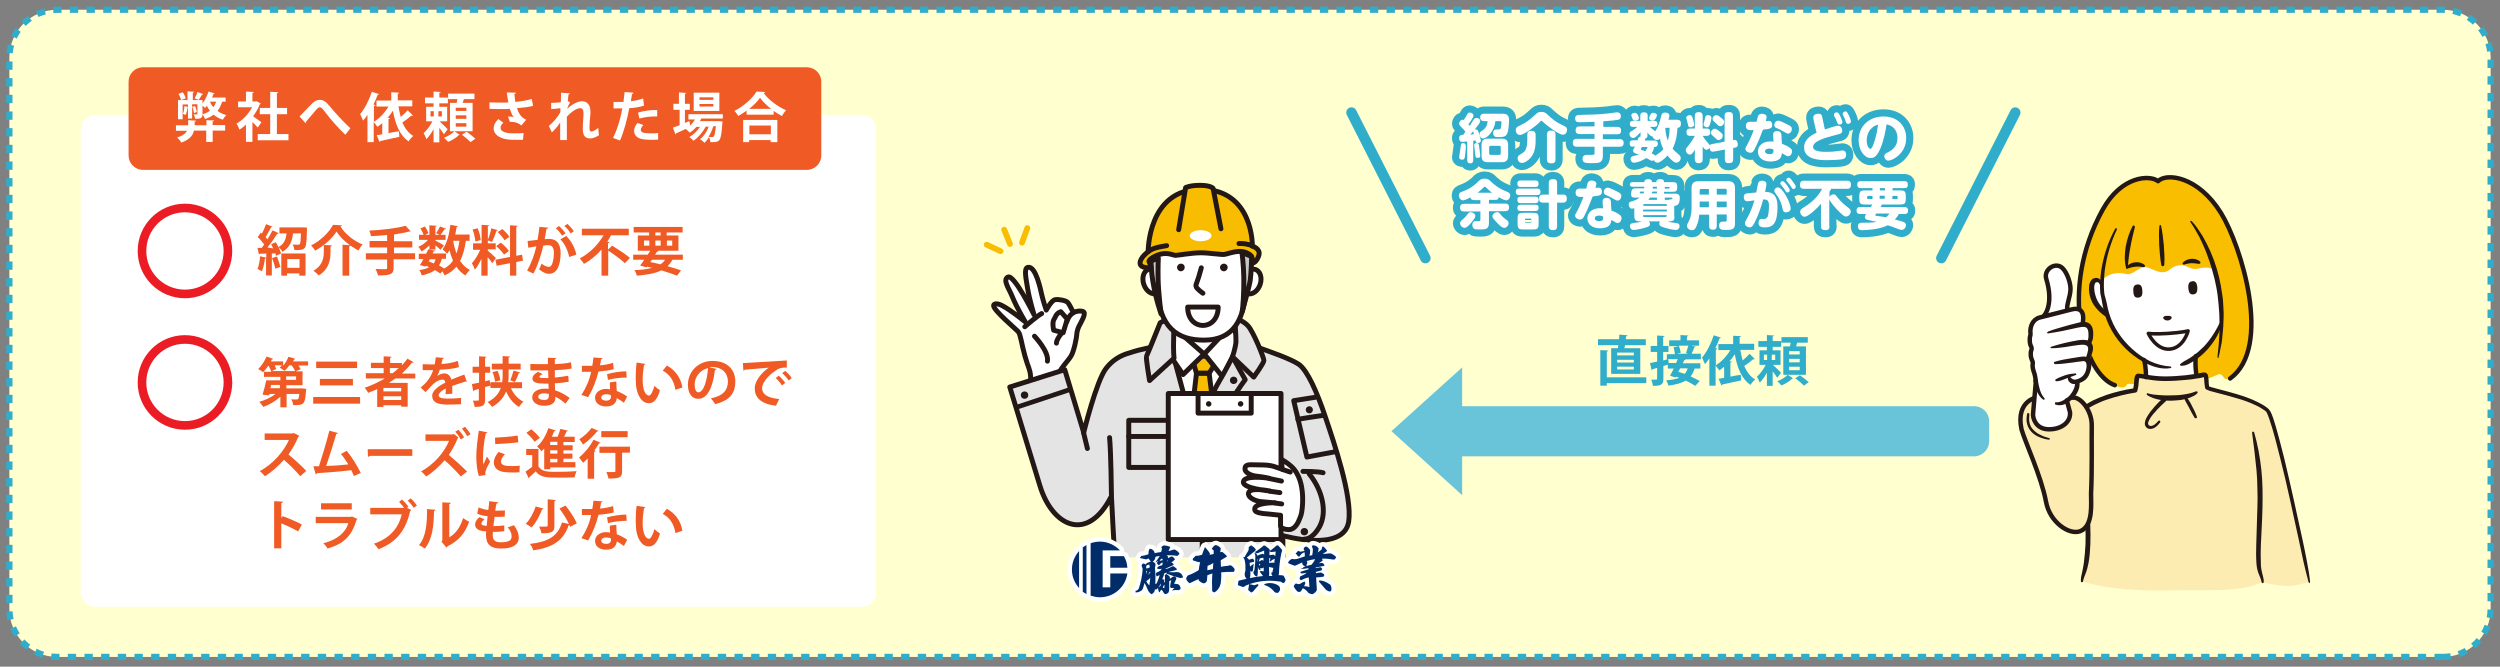 <svg xmlns="http://www.w3.org/2000/svg" xmlns:xlink="http://www.w3.org/1999/xlink" xml:space="preserve" id="レイヤー_1" width="1200" height="320" x="0" y="0" version="1.1"><rect width="100%" height="100%" fill="#808080" stroke="none"/><style id="style948" type="text/css">.st1{fill:#fabe00}.st2{fill:#fff}.st4{fill:#231815}.st5{fill:none;stroke:#231815;stroke-width:1.93;stroke-miterlimit:10}.st10,.st11,.st13,.st5{stroke-linecap:round;stroke-linejoin:round}.st10{fill:#fff;stroke:#231815;stroke-width:2.139;stroke-miterlimit:10}.st11,.st13{fill:none;stroke:#f8bd00;stroke-width:2.501}.st13{stroke:#231815;stroke-width:2.139}.st13,.st14,.st15{stroke-miterlimit:10}.st14{fill:#f8bd00;stroke:#231815;stroke-width:2.139;stroke-linecap:round;stroke-linejoin:round}.st15{fill:#e4e4e5}.st15,.st16,.st18,.st19{stroke:#231815;stroke-width:2.139;stroke-linecap:round;stroke-linejoin:round}.st16{fill:#c7c8c9;stroke-miterlimit:10}.st18,.st19{fill:#fff}.st19{fill:none;stroke:#fff;stroke-width:3.756;stroke-miterlimit:10}.st20{fill:#002d69}.st21{fill:#6ac4d9}.st22{fill:#2fadca}.st23{fill:#f05a24}.st24,.st25,.st26{fill:none;stroke-linecap:round;stroke-miterlimit:10}.st24{stroke:#ec1c24;stroke-width:4.135;stroke-linejoin:round}.st25,.st26{stroke:#2fadca}.st25{stroke-width:6.202;stroke-linejoin:round}.st26{stroke-width:4.522}</style><path id="path950" d="M1172.548 315.324H27.451c-12.643 0-22.957-10.315-22.957-22.958V27.636c0-12.644 10.314-22.958 22.957-22.958h1145.097c12.643 0 22.957 10.314 22.957 22.957v264.731c0 12.643-10.314 22.958-22.957 22.958z" style="fill:#ffffd0;stroke:#2fadca;stroke-width:3;stroke-miterlimit:10;stroke-dasharray:4,4"/><g id="g1088" transform="matrix(1.109 0 0 1.109 .501 .352)"><path id="path952" d="M933.5 78.1s-7.1-4.8-17.1 3.8c-10 8.6-15.1 27.7-16.4 37.1-1.3 9.4-.7 33.3 8.7 42.4 9.3 9 11.1 5.4 11.5 4.6.4-.8 9.6 1.1 19.6.5 10-.7 17.1-3.5 19.7-4.7 2.7-1.2 1.9 3.6 5.3 1.3 3.5-2.3 10.9-9.5 8.8-29-2-19.6-8-37.5-17.7-48.5s-19.4-10-22.4-7.5z" class="st1"/><g id="g958"><path id="path954" d="M964.4 114.3c.3 4.7-.1 10.2-1 16.4-2 13.8-13.1 27-24.4 27.7-10.7.7-24.5-10.5-27.8-24.3-1.4-5.7-2.8-11.6-3.1-16.2-1.2-18.1 10.8-29 26.3-30s28.8 8.5 30 26.4z" class="st2"/><path id="path956" d="M950.5 164.4s3 2.4 12.1 5.2c-4.2 3-14.8 4.9-22 5.4-6.9.5-19-.7-23.7-2.5 4-.7 11.7-6.7 11.7-6.7l-.8-13 21.9-1.5z" class="st2"/></g><path id="path960" d="M933.2 82c-12.4 1.2-21.7 6-25.4 19.9-3.7 13.9-.9 18.5-.9 18.5l2.3 1.1c-.4-.2 3.6-5.1 10.6-3.2 2.6.7 5.5-3 8-3 2.6 0 5.2 2.5 8.2 2.2 2.9-.3 3-2.5 6.7-3 3.4-.4 4.9 2.2 7.9 1.5 5.1-1.3 7.5.4 7.5.4s4.3 21 2.8 30c-1.5 9.1 2.3 6.3 5.6-1.5s3.5-29-3.4-42.5C956.2 89 945.6 80.8 933.2 82Z" class="st1"/><path id="path962" d="m955.3 167.1-1.2-5.2s-5.2 1.7-13.4 1.7-15.8-1.1-15.8-1.1l-1.1 6.1s-13.9 2.3-19 6.8c-3.4 3-1.9 48.5-1.9 48.5s-.4 8-.2 16.3c.1 8.3-2 11.1-2 11.1s12.2 4.7 38.9 3.9c12.9-.4 29.7 1.2 38.7-3.5 13.3 2.6 12.5 1.8 21-.2-1.8-9.5-2.7-8.7-5.9-26.1-3.3-17.4-8.2-41-9.8-43.9-1.6-3-3.9-6.4-8-7.7-4.3-1.4-20.3-6.7-20.3-6.7z" style="fill:#fdecb2"/><g id="g968"><path id="path964" d="M908.8 122.9s0-2.6-2.2-2c-2.4.6-1.8 6.3-.1 9.4 1.7 3.1 5.1 5.5 5.1 5.5" class="st2"/><path id="path966" d="M908.4 122.9c-.2-.4-.3-.7-.6-.9-.2-.2-.3-.2-.5-.2s-.6.1-.7.2c-.1.1-.3.3-.4.6-.2.6-.3 1.4-.2 2.2 0 .8.2 1.6.4 2.4.4 1.6 1.1 3.1 2.1 4.4 1 1.3 2.3 2.5 3.6 3.6.4.3.5.9.1 1.3-.3.4-.9.5-1.3.2-1.6-1.1-3-2.3-4.2-3.8-.6-.7-1.2-1.6-1.6-2.4-.4-.9-.8-1.8-1-2.7-.2-.9-.4-1.9-.4-2.9s0-2 .5-3.1c.2-.5.6-1.1 1.2-1.5.7-.3 1.2-.4 1.9-.3.3.1.7.2 1 .5.3.2.5.5.6.8.2.6.2 1.1.1 1.7-.1.2-.3.4-.5.3.1-.1 0-.2-.1-.4z" class="st4"/></g><path id="path970" d="M927.5 155.5c.4.6.9 4.3.9 7.4" class="st5"/><path id="path972" d="M950 153.8c-.3.6-.3 4.5.1 7.5" class="st5"/><g id="g976"><path id="path974" d="M939 159c-3.3.6-6.7-.3-9.6-1.6-3-1.3-5.7-3.2-8.2-5.3-4.9-4.3-8.7-9.9-10.6-16.2-.5-1.6-.8-3.2-1.1-4.7-.1-.8-.3-1.6-.4-2.3-.1-.7-.4-1.6-.5-2.4-.3-3.3 0-6.5.4-9.7 1-6.4 3-12.6 6.1-18.2.1-.2.3-.2.5-.1s.2.3.2.5c-2.7 5.7-4.5 11.8-5.3 18-.3 3.1-.5 6.3-.2 9.3.1.8.2 1.4.5 2.2l.6 2.4c.3 1.6.6 3.1 1.1 4.6 1.8 5.9 5.4 11.2 10 15.3 2.3 2.1 4.9 3.9 7.6 5.2 2.8 1.3 5.8 2.1 8.8 2.3.3 0 .5.2.4.5.1 0 0 .1-.3.2z" class="st4"/></g><path id="path978" d="M926.8 125.5c.2 2.4-.7 2.9-1.8 3-1.1.1-2-.3-2.1-2.7-.2-2.4.7-2.9 1.8-3 1.1-.1 2 .4 2.1 2.7z" class="st4"/><path id="path980" d="M946.7 124.4c.2 2.4 1.1 2.8 2.1 2.7 1.1-.1 1.9-.6 1.8-3-.2-2.4-1.1-2.8-2.1-2.7-1 .1-2 .6-1.8 3z" class="st4"/><g id="g986"><path id="path982" d="M936.1 136.9s.7.4 1.6.4c.9-.1 1.5-.6 1.5-.6" class="st2"/><path id="path984" d="M936.4 136.5c.2-.1.5-.1.7-.1h1.1c.2 0 .5 0 .7.1l.2.1c.3.1.4.3.4.6v.1c-.2.4-.4.6-.7.8-.3.2-.7.3-1 .3-.4 0-.7 0-1.1-.2-.3-.1-.6-.4-.8-.7-.2-.2-.1-.6.2-.7h.1z" class="st4"/></g><path id="path988" d="M964.8 163.5c18.5-13.4 4.8-57.5-4-71.7-9.9-15.9-23.6-17.4-27.2-13.7-3.4-2.8-15.8-2.5-24 12.4-19.4 35.2-7.7 71.5 5.3 75.9" class="st5"/><g id="g992"><path id="path990" d="M961.7 138.8c-.5 2.2-1.5 4.3-2.6 6.4-1.1 2-2.5 3.9-4 5.6-1.5 1.7-3.3 3.3-5.2 4.6-1 .7-2 1.2-3 1.8-1 .5-2.2.9-3.4.8-.2 0-.4-.2-.4-.4 0-.1 0-.2.1-.3.4-.4.9-.7 1.3-1 .5-.3.9-.6 1.4-.8.9-.5 1.9-1.1 2.7-1.7 1.8-1.2 3.4-2.7 4.9-4.2 1.5-1.6 2.8-3.3 4-5.2 1.2-1.8 2.2-3.8 3.2-5.8.1-.2.4-.3.6-.2.3-.1.4.2.4.4z" class="st4"/></g><g id="g996"><path id="path994" d="M948.2 95.4c1.8 2 3.2 4.1 4.6 6.3 1.3 2.3 2.5 4.6 3.5 6.9 2.1 4.8 3.6 9.8 4.5 14.9.1.6.2 1.3.3 1.9l.3 1.9c.2 1.3.4 2.6.4 3.9l.2 3.9c0 1.3 0 2.6-.1 3.9 0 2.6-.4 5.2-.6 7.7l-.1 1-.2 1-.4 1.9c-.2 1.3-.5 2.5-.8 3.8 0 .1-.2.2-.3.2-.1 0-.2-.2-.2-.3.2-2.6.6-5.1.7-7.6.1-2.6.4-5.1.2-7.6l-.1-3.8-.3-3.8c-.1-1.3-.3-2.5-.4-3.8-.2-1.3-.3-2.5-.6-3.8l-.8-3.7-1-3.7c-.7-2.4-1.5-4.9-2.4-7.2-.9-2.4-2-4.7-3.1-7-1.2-2.2-2.5-4.5-3.9-6.5v-.1c-.1-.1-.1-.3.1-.4.2 0 .4 0 .5.1z" class="st4"/></g><g id="g1000"><path id="path998" d="M934.9 97.3c.6 2.8.9 5.6 1.2 8.5.2 2.8.4 5.7.2 8.5 0 .4-.3.6-.7.6-.3 0-.6-.2-.6-.5-.5-2.8-.7-5.6-.9-8.5-.1-2.8-.2-5.7.1-8.5 0-.2.2-.3.4-.3.1-.1.2 0 .3.2z" class="st4"/></g><g id="g1004"><path id="path1002" d="m923.6 97.9-1.1 4.5c-.3 1.5-.7 3-.9 4.4-.3 1.5-.5 3-.7 4.5-.2 1.5-.3 3-.4 4.5 0 .2-.2.3-.4.3s-.3-.1-.3-.3c-.4-1.5-.6-3.1-.6-4.7s.2-3.2.4-4.7c.6-3.1 1.5-6.1 3-8.9.1-.2.4-.3.6-.2.3.2.4.4.4.6z" class="st4"/></g><g id="g1008"><path id="path1006" d="M927.2 115.3c-1.1-.2-2.2-.3-3.2-.2-1.1.1-2.1.3-3.2.7-.3.1-.6-.1-.7-.4-.1-.2 0-.4.1-.5.9-1.1 2.3-1.6 3.7-1.7 1.4-.1 2.8.2 3.9 1.2.2.2.2.5 0 .8-.2.1-.4.2-.6.1z" class="st4"/></g><g id="g1012"><path id="path1010" d="M944.3 113.4c.9-1 2.3-1.6 3.7-1.7 1.4-.1 2.8.3 3.8 1.2.2.2.2.6 0 .8-.1.1-.3.2-.5.2-1.1-.2-2.2-.3-3.2-.3-1.1 0-2.1.3-3.2.6-.3.1-.6-.1-.7-.4 0 0 0-.2.1-.4z" class="st4"/></g><g id="g1016"><path id="path1014" d="M929.1 169.9c1.6.5 3.4.7 5.2.8 1.8.1 3.5.2 5.3.1 1.8 0 3.5-.1 5.3-.4.9-.1 1.7-.3 2.6-.5.8-.2 1.7-.5 2.4-.8h.1c.3-.1.6 0 .7.2.1.2 0 .5-.1.6-.8.8-1.6 1.2-2.5 1.6-.9.4-1.8.7-2.7.9-1.8.5-3.7.6-5.6.7-1.9.1-3.8-.1-5.6-.4-1.9-.4-3.7-.9-5.3-2-.2-.1-.3-.4-.1-.7-.2-.1 0-.2.3-.1z" class="st4"/></g><g id="g1020"><path id="path1018" d="M978.4 251.6c-.2-1.3-.8-2.3-1.3-3.7-.5-1.3-.8-2.8-.9-4.2-.2-2.8-.2-5.5-.1-8.2.1-5.5.4-10.9.5-16.3.1-2.7.1-5.4 0-8.1 0-2.7-.2-5.4-.4-8-.5-5.4-1.2-10.7-1.9-16.1 0-.3.1-.5.4-.5.2 0 .4.1.5.3 1.5 5.2 2.5 10.6 3.1 16.1.6 5.5.6 10.9.5 16.4-.1 5.5-.5 10.9-.7 16.3-.1 2.7-.1 5.4 0 8.1 0 1.3.2 2.6.5 3.8.1.6.4 1.3.5 2 .2.7.3 1.4.2 2.2 0 .2-.2.4-.5.4-.2-.1-.4-.3-.4-.5z" class="st4"/></g><g id="g1024"><path id="path1022" d="M905.7 186.9c-1.3 5.2-2.5 10.5-2.9 15.8-.2 2.7-.2 5.3.1 8l.8 8.1c.5 5.4.8 10.9.6 16.4-.1 2.8-.3 5.5-.8 8.2-.3 1.4-.6 2.8-1.1 4.1-.5 1.3-1 2.5-1.3 3.8 0 .3-.3.4-.5.4s-.4-.2-.4-.4c-.1-1.5.3-2.9.6-4.2.3-1.3.5-2.6.7-3.9.3-2.6.6-5.3.7-8 .2-5.4-.2-10.7-.6-16.1l-.6-8.1c-.2-2.7-.3-5.6 0-8.3.5-5.5 1.9-10.9 4-15.9.1-.2.3-.3.6-.2.1-.2.2 0 .1.3z" class="st4"/></g><g id="g1028"><path id="path1026" d="M998.7 251.5c-.8-2.9-1.5-5.9-2.2-8.9l-1.9-8.9c-1.3-5.9-2.6-11.9-3.9-17.8-1.3-5.9-2.7-11.9-4.2-17.8s-2.9-11.8-4.9-17.5c-.3-.7-.5-1.4-.8-2-.1-.3-.3-.6-.4-.7l-.1-.1-.2-.2-.4-.3c-1.2-.8-2.4-1.6-3.8-2.2-2.7-1.3-5.5-2.3-8.4-3.1-2.9-.9-5.8-1.6-8.8-2.4-.7-.2-1.5-.4-2.2-.6-.4-.1-.8-.2-1.2-.4-.2-.1-.4-.2-.7-.3-.1-.1-.1-.1-.3-.2l-.2-.2c0-.1-.1-.1-.1-.2v-.1c-.1-.2-.1-.3-.1-.4-.2-1-.2-1.7-.3-2.5 0-.7-.1-1.5-.2-2 0-.1-.1-.2 0 0 .1.1.3.2.4.2h-.1c-.3 0-.7.1-1 .2-.7.2-1.5.3-2.3.4-1.5.3-3.1.5-4.6.6-3.1.3-6.1.5-9.2.5-3.1 0-6.2-.4-9.2-1-.7-.1-1.5-.3-2.1-.3h-.1.1c.1 0 .1-.1.1-.1.1 0 .3-.4.2-.3v.1c0 .1-.1.1-.1.2-.1.3-.1.6-.2 1-.1 1.4-.2 3.1-.7 4.7-.1.4-.4.6-.8.7-2 .3-4 .7-6 1.2s-3.9 1-5.9 1.7c-1.9.6-3.8 1.4-5.6 2.3-1.8.9-3.5 1.9-5 3.2-.4.3-1 .3-1.4-.1-.4-.4-.3-1 .1-1.4 1.7-1.4 3.5-2.5 5.4-3.5 1.9-.9 3.9-1.7 5.9-2.4 2-.7 4-1.2 6-1.7s4.1-.9 6.2-1.2l-.8.7c.4-1.4.5-2.7.6-4.3 0-.4.1-.8.2-1.3 0-.1.1-.2.1-.3l.1-.2s.2-.4.3-.5c.1-.1.2-.1.3-.2.1 0 .1-.1.2-.1.2-.1.2-.1.3-.1h.4c.9 0 1.6.2 2.4.3 3 .5 5.9.9 8.9.9s6-.2 9-.5c1.5-.2 3-.4 4.4-.6.7-.1 1.5-.3 2.2-.4.4-.1.7-.2 1.2-.2h.4c.4 0 .7.2 1 .4.4.4.5.7.5 1 .3 1 .2 1.7.3 2.5 0 .7.1 1.5.2 2.1v.1s0-.1-.1-.1l-.1-.1c-.1-.1 0 0 0 0s.2.1.3.2c.3.1.6.2 1 .3.7.2 1.4.4 2.2.6 2.9.8 5.9 1.5 8.8 2.4 2.9.9 5.9 1.9 8.7 3.3 1.4.7 2.8 1.4 4.1 2.4l.5.4.2.2c.1.1.2.1.3.3.4.5.6.8.8 1.2.4.7.6 1.5.9 2.2 1 2.9 1.8 5.9 2.6 8.8.8 2.9 1.5 5.9 2.3 8.9 1.4 5.9 2.8 11.9 4.1 17.8 1.3 5.9 2.6 11.9 3.9 17.8.6 3 1.3 6 1.8 8.9.6 3 1.1 6 1.4 9 0 .3-.2.5-.4.6 0-.2-.2-.3-.3-.6z" class="st4"/></g><g id="g1032"><path id="path1030" d="M936.9 173.4c-1.2 1.1-2.5 2.3-3.6 3.5-1.1 1.2-2.3 2.5-3.1 3.8-.4.7-.8 1.4-.9 2-.1.6.2 1.1.8 1.3.5.2 1.3-.1 1.9-.5.6-.4 1.2-1 1.7-1.6.2-.2.5-.3.7-.1.2.2.3.5.1.7-.5.7-1.1 1.4-1.9 2-.7.5-1.7 1-2.9.8-1.2-.2-2-1.5-1.8-2.6.1-1 .5-1.9 1-2.7.9-1.6 2-2.9 3.1-4.2 1.1-1.3 2.3-2.5 3.6-3.7.4-.4 1-.4 1.4 0 .4.3.4.9-.1 1.3.1 0 .1 0 0 0z" class="st4"/></g><g id="g1036"><path id="path1034" d="M945.3 170.8c1.2 1.3 2.1 2.8 2.9 4.4.8 1.5 1.6 3.1 2.2 4.8.1.3 0 .6-.3.7-.3.1-.5 0-.7-.2-.9-1.5-1.7-3-2.5-4.6-.9-1.5-1.7-3-2.4-4.6-.1-.2 0-.4.2-.5.3-.2.5-.2.6 0z" class="st4"/></g><path id="path1038" d="M929.4 144s3.2 7.1 9.1 6.8c6.2-.4 8.1-7.9 8.1-7.9s-2.5.7-8.7 1.1c-5.8.4-8.5 0-8.5 0z" style="fill:none;stroke:#231815;stroke-width:1.544;stroke-linecap:round;stroke-linejoin:round;stroke-miterlimit:10"/><path id="path1040" d="M904.6 213.3c.5-10.2.2-24.1.3-29.2.2-6.6-4.6-12.2-7.6-12.3-1.6-.1-15.5-.3-15.5-.3s-10 1.1-7.3 14c1.5 5.3 8.6 20.5 10.6 31.3 1.6 8.9 10 14.6 14.8 12.8 5.9-2.3 4.6-12.5 4.7-16.3z" style="fill:#fdecb2;stroke:#231815;stroke-width:1.93;stroke-miterlimit:10"/><g id="g1044"><path id="path1042" d="M886.5 190c-1.4-.1-2.7-.5-4-1-1.3-.5-2.5-1.2-3.5-2.2-1-1-1.8-2.3-2.1-3.7-.4-1.4-.2-2.8 0-4.2 0-.3.3-.5.6-.4.3 0 .4.3.4.5v.1c-.1 1.3-.2 2.5.1 3.7.3 1.2.9 2.3 1.8 3.1.9.9 1.9 1.6 3.1 2.1 1.1.6 2.4 1 3.6 1.3.2 0 .3.2.2.4.1.2-.1.3-.2.3z" class="st4"/></g><g id="g1086"><g id="g1080"><path id="path1046" d="M884.2 136.5s2.4-3.9 2.6-6.9c.2-3-1.7-8.6-1.6-10.8 0-2.2 4.5-6.2 7.5-2.8 3 3.4 3.1 6.5 3 8.5-.2 2-1.6 9.3-1.6 9.3s3.6-1.1 5.7-.1c1.6.9 1.9 3.6 1.4 6.3 0 0 3 .7 3.4 3.5.4 2.8-1.1 5.2-1.1 5.2s3.4 4.4-.4 7.1c0 0 .2 4.8-2.3 7.3-.9.9-.5 1.5-2.3 1.7 0 0 .3 5.7-5 7.8-1 .4 3.5 7.1 1.5 9-1.5 1.5-5.9 4.1-8.7 4-3.5-.1-5.4-3.2-6.1-4.4-1.2-2.1.2-9.4 0-11-.3-3.1.3-6 .5-6.8.2-.8-1.3-3.1-1.1-4.7.2-1.7-1.2-3.7-1-5.4.2-1.7-.9-4.1-.7-6.1.3-2 0-3.8.5-5.9.5-2.1 3.3-4.2 5.8-4.8z" class="st2"/><g id="g1078"><g id="g1076"><g id="g1050"><path id="path1048" d="M889.4 173.8c1.1.1 2.2-.3 3.1-.8 1-.5 1.9-1.2 2.7-2 1.5-1.7 2.6-3.8 2.5-5.9 0-.5.4-1 .9-1s1 .3 1 .9c.2 1.4-.1 2.9-.7 4.1-.6 1.3-1.4 2.4-2.3 3.3-1 .9-2.1 1.7-3.3 2.2-1.2.5-2.7.7-4.1.2-.2-.1-.3-.4-.2-.6 0-.3.1-.5.4-.4z" class="st4"/></g><path id="path1052" d="M901.1 138.9c.6-4.3-1.1-6.4-5.3-5.2-1.7.5-10.3 2.6-13.4 3.4-3.1.8-4.4 4.1-4 7.1.1.9-.5.8-.3 3.5.1 1.6.8 2 .8 2.8 0 1-.5.6-.4 2.9.1 1.7 1 2.8.9 3.4-.3 1.5.1 2.7.3 3.4 1.1 3 1 4.9.9 5.9-.3 3.3-.9 10.3-1.1 12.8-.1 1.7 1.1 6.6 6.9 6.6 5.8 0 9.5-3.4 9.1-7.4l-1.4-5.1" class="st5"/><g id="g1056"><path id="path1054" d="M886 143.2c2-.8 4.1-1.4 6.2-2 2.1-.6 4.2-1.2 6.3-1.7l.8-.2.8-.2c.6-.1 1.2-.2 1.9-.1s1.4.3 2 .8c.6.5 1 1.2 1.2 1.8.4 1.3.4 2.4.3 3.6 0 .6-.1 1.2-.3 1.8-.1.3-.2.6-.4 1-.1.2-.2.4-.5.6-.2.2-.6.3-.9.4-.5 0-1-.4-1-.9s.4-1 .9-1c-.2 0-.2.1-.2 0 .1-.1.1-.3.2-.5.1-.4.2-.9.2-1.4 0-1 0-2.1-.3-2.8-.3-.8-.7-1.1-1.5-1.2-.8-.1-1.9.1-2.9.3l-3.2.7-3.2.7c-2.1.4-4.3.8-6.4 1.1-.2 0-.4-.1-.5-.3l.5-.5z" class="st4"/></g><g id="g1060"><path id="path1058" d="M887.5 149.7c1.9-.6 3.8-1.1 5.8-1.6 2-.4 3.9-.9 6-1.2 1-.1 2.1-.2 3.3 0 .6.1 1.3.4 1.8.9.6.5.9 1.3 1 1.9.2 1.3-.2 2.4-.5 3.4s-.7 1.9-1.1 2.9c-.2.5-.7.7-1.2.5-.4-.2-.6-.7-.5-1.1.3-.9.6-1.8.9-2.8.2-.9.5-1.8.3-2.5-.1-.3-.2-.5-.4-.7-.2-.2-.5-.3-.9-.4-.8-.2-1.7-.1-2.7 0-1.9.2-3.9.6-5.9.9-2 .3-4 .5-6 .5-.2 0-.4-.2-.4-.4.3-.1.4-.3.5-.3z" class="st4"/></g><g id="g1068"><path id="path1066" d="M888.8 156.3c2.5-.8 5-1.2 7.5-1.6 1.3-.2 2.5-.4 3.8-.6.3 0 .6-.1 1-.1s.8 0 1.3.1c.9.3 1.7 1.1 2 1.9.3.8.4 1.6.3 2.3 0 .7-.2 1.4-.4 2.1-.2.7-.5 1.3-.8 2-.4.6-.8 1.3-1.5 1.8-1.2.9-2.5 1.4-4 1.7-.7.1-1.8 0-2.5-.6s-1.1-1.4-.9-2.3c0-.3.3-.4.6-.4.1 0 .2.1.3.2l.1.1c.4.4.7.7 1.1.9.4.2.7.2 1.2.2 1-.2 2.1-.7 2.9-1.4.7-.6 1.3-1.6 1.6-2.7.3-1.1.4-2.3.1-3.1-.2-.4-.3-.6-.6-.7-.2-.1-.3-.1-.6-.1s-.6 0-.9.1c-1.2.1-2.5.3-3.8.5-2.5.3-5 .7-7.6.7-.2 0-.4-.2-.4-.4-.2-.4 0-.6.2-.6z" class="st4"/></g><g id="g1072"><path id="path1070" d="M898 162c-1.4.6-2.8 1-4.1 1.5-.3.1-.6.2-1 .4-.4.1-.7.3-1.1.4-.7.2-1.4.4-2.2.4-.2 0-.4-.1-.5-.4 0-.2.1-.3.2-.4.6-.4 1.3-.8 2-1l1-.4c.3-.1.7-.3 1.1-.4 1.5-.5 2.9-.7 4.4-.8.2 0 .4.1.4.4.1.1 0 .3-.2.3z" class="st4"/></g><path id="path1074" d="M884.2 136.4s4.5-4.6 1-16.1c-1.2-3.9 3.9-7.4 6.9-4.7 2.3 2.1 3.8 7.1 3.6 9.6-.2 3.2-1.7 6.2-1.4 8.4" class="st5"/></g></g></g><g id="g1084"><path id="path1082" d="M881.6 164.4c.2 1.4.5 2.8.9 4.1.4 1.3 1 2.5 1.9 3.5.2.2.2.4 0 .6-.2.1-.4.2-.6 0-1.2-.9-2.1-2.3-2.7-3.6-.6-1.4-1-2.8-1.4-4.2-.2-.5.1-1.1.7-1.2.5-.2 1.1.1 1.2.7v.1z" class="st4"/></g></g></g><g id="g1238" transform="matrix(1.109 0 0 1.109 .501 .352)"><defs id="defs1091"><path id="SVGID_1_" d="M411.4 69.2h184.5v171.7H411.4z"/></defs><clipPath id="SVGID_2_"><use xlink:href="#SVGID_1_" id="use1093" style="overflow:visible"/></clipPath><g id="g1236" clip-path="url(#SVGID_2_)" style="clip-path:url(#SVGID_2_)"><g id="g1110"><g id="g1106"><path id="path1096" d="M446.7 178.2c-.8-2.8-.8-12.6-1.1-15.8-.3-3.2-.9-3.2-2.4-8.5s-1.9-9.4-2.9-10.6c-1-1.2-10.9-9.4-10.7-11.4.1-.8 1.4-1.1 3.6 0 3.8 1.9 10.1 7.1 10.1 7.1s-3.7-6.2-5.6-10.9c-1.4-3.5-4.3-7.3-1.9-8.5 2.7-1.3 11.3 16.3 11.3 16.3s-2-6.5-2.8-11.5c-.5-3.5-1.8-8.6.1-9 3.4-.8 5.5 9.4 6.1 12.1.6 2.6 1.9 6.4 1.9 6.4s2.2-4.2 3.8-4.5c1.6-.3 5 .4 5.6 1.3.7.9 2.3 4.2 2.3 4.2s2.4-1 4.2-.4c1.7.6-.9 4.7-1.7 6.3-.4.8-1 2.5-1 3.6s-1.2 7.4-2.5 9.4c-1.2 2-4.6 5.5-4.6 6.5s-.4 7.9-.4 7.9l1.9 8.1s-3.6 3.6-6.4 4.4c-2.6.9-6.9-2.5-6.9-2.5z" class="st10"/><path id="path1098" d="M455.6 142.6s-.8-3.4.2-4.8c.4-.5.7-1.6 1.2-2.1.8-.9 1.7-1.1 1.7-1.1l2.8 3.2-1.8 5.9z" class="st10"/><path id="path1100" d="M461.3 138.9s.7-2.7 2.9-3.9" class="st10"/><path id="path1102" d="M443.1 141.1c.5-.5 5.8-5 7.3-5.7" class="st10"/><path id="path1104" d="M459 143.9s-2.3 2.9-2.2 4.3" class="st10"/></g><path id="path1108" d="M447.3 145.2s6.3 6.6 5.6 10.8" class="st10"/></g><g id="g1118"><path id="line1112" d="m434.2 99.1 2.5 6.2" class="st11"/><path id="line1114" d="m426.6 105.6 6 2.8" class="st11"/><path id="line1116" d="m444.2 98.4-2.3 6.3" class="st11"/></g><g id="g1128"><g id="g1122"><path id="path1120" d="M573 179.6c-3.3-9.8-7.6-19.8-11.4-22.3-3.9-2.5-12.5-5.4-16.6-6.9-4.1-1.5-13.5-1.7-13.5-1.7s-7.6-1.2-13.6-1c-4.6.1-19.8 1.4-29.4 4.7-4 1.1-7.4 3.1-10.2 6.7-4.2 5.3-9.7 27.8-9.7 27.8l-8.2-27.2-23.8 7.5s10.4 34.2 13.1 42.9c5.4 17.5 20.6 24.8 30.9 4.3.9 18.8 2 34.9 2 34.9h72.2v-17.8s26.4 7.6 28.5-6.1c1.6-10.9-6.4-34.3-10.3-45.8z" style="fill:#e4e4e5"/></g><g id="g1126"><path id="path1124" d="M573 179.6c-3.3-9.8-7.6-19.8-11.4-22.3-3.9-2.5-12.5-5.4-16.6-6.9-4.1-1.5-13.5-1.7-13.5-1.7s-7.6-1.2-13.6-1c-4.6.1-19.8 1.4-29.4 4.7-4 1.1-7.4 3.1-10.2 6.7-4.2 5.3-9.7 27.8-9.7 27.8l-8.2-27.2-23.8 7.5s10.4 34.2 13.1 42.9c5.4 17.5 20.6 24.8 30.9 4.3.9 18.8 2 34.9 2 34.9h72.2v-17.8s26.4 7.6 28.5-6.1c1.6-10.9-6.4-34.3-10.3-45.8z" class="st13"/></g></g><path id="polygon1130" d="M507.2 153.2H533l-.5-12.8-26.3-.2z" class="st10"/><path id="polygon1132" d="m533 154.1-15.5 39-5.4-22-4.4-16.4z" class="st10"/><path id="path1134" d="M515.2 153.7c1.3.2 12.3.2 12.3.2l-4.6 7.3h-5.5z" class="st14"/><path id="path1136" d="M517.4 161.3h5.5l2.6 20.6-7.3 13s-3.5-13.1-3.2-14.4c.4-1.4 2.4-19.2 2.4-19.2z" class="st14"/><path id="path1138" d="m506.2 140.2 14.5 12.7-9.1 8.9s-10-14.5-9.5-14.9c.7-.3 4.1-6.7 4.1-6.7z" class="st10"/><path id="path1140" d="m532.5 140.4-11.7 12.5 7.9 9.9s7.4-14.6 7.6-15.2c.1-.5-3.8-7.2-3.8-7.2z" class="st10"/><path id="path1142" d="M507.9 136.1s-.8 13.3-.2 18.6l-10.6 9.7s-1.7-9.9-1.3-10.6c.4-.7 5.9-14.4 5.9-14.4z" class="st15"/><path id="path1144" d="M533.9 137.4s.7 7.8.6 10.3c-.2 2.5-1.5 6.4-1.5 6.4l9.2 8.8s4.4-6.1 4.4-7.2c0-1.1-4.5-12.4-6.9-15-2.3-2.5-5.8-3.3-5.8-3.3z" class="st15"/><path id="path1146" d="m533 154.1 5.5 9.9s-2 2.5-8.1 12.1-13 22.4-13 22.4l-1.9-3.4s7.4-23 10.9-28.9c4-6.8 6.6-12.1 6.6-12.1z" class="st15"/><g id="g1152"><path id="rect1148" d="M488.1 181.6h20.2v7h-20.2z" class="st15"/><path id="rect1150" d="M488.1 188.6h20.2V202h-20.2z" class="st15"/></g><g id="g1158"><path id="rect1154" d="M527 181.6h23.8v7H527z" class="st15"/><path id="rect1156" d="M527 188.6h23.8V202H527z" class="st15"/></g><circle id="circle1160" cx="533.5" cy="164.3" r="1.6" class="st4"/><path id="line1162" d="M519.9 229.3v19.8" class="st15"/><ellipse id="ellipse1164" cx="498.4" cy="121.5" class="st10" rx="4" ry="5.5" transform="rotate(-18.594 498.379 121.492)"/><ellipse id="ellipse1166" cx="541.1" cy="121.5" class="st10" rx="5.5" ry="4" transform="rotate(-71.41 541.158 121.466)"/><path id="path1168" d="M501 104.7c-1.2 4.9-1.1 12.5-.7 19.5 1 17.4 8.8 22.7 20.4 22.7 13 0 16.9-9.2 18-20.3.6-5.9 2.3-14 .7-20.6-1.6-6.6-6-15.4-22.4-14.4-10.3.6-13.8 4.2-16 13.1z" class="st10"/><path id="path1170" d="M500.9 111.4s-.2 3.8-.1 8.9c.1 6.1 1.3 15.3 1.3 15.3s-2.3-6.3-3.6-14.3c-.7-4-.7-7.8-.8-8.6z" class="st16"/><path id="path1172" d="M537.1 109s.7 5.1.8 10.9c.1 6.2-.4 13.2-.7 14.6 0 0 3.2-11.1 3.5-13.7.4-2.6.6-10.1.6-10.1z" class="st16"/><path id="path1174" d="M497.8 115.5s-4.6.6-4.8-1.8c-.2-2.4 3.5-5.1 3.5-5.1s-.2-27 22.7-27 22.4 24.6 22.4 24.6 3.7 1.1 2.8 4c-.9 2.9-2.4 3.3-2.4 3.3s-.4-2-.7-2.8c-.4-.7-2.4-2.2-5.1-2.2-2.8 0-5.4 1.1-6.7 1.3-1.3.2-6.4-.7-10.3-.7-3.9 0-9.8 1.1-10.8 1.1s-2.9-1.1-5.6-.7c-2.8.4-6.5 2.6-5.9 3.5.5.9.9 2.5.9 2.5z" class="st14"/><path id="path1176" d="M519.5 115.6c-1.7 6.6-2.5 7-2.3 8 .1 1 3 3 3 3" class="st10"/><path id="path1178" d="M512.3 115.3c.1.9-.6 1.7-1.5 1.8-.9.1-1.7-.6-1.8-1.5-.1-.9.6-1.7 1.5-1.8 1-.1 1.8.6 1.8 1.5z" class="st4"/><path id="path1180" d="M530.9 115.3c.1.9-.6 1.7-1.5 1.8-.9.1-1.7-.6-1.8-1.5-.1-.9.6-1.7 1.5-1.8.9-.1 1.8.6 1.8 1.5z" class="st4"/><path id="path1182" d="M526.8 132.6c0 10.6-13.2 10.6-13.2 0z" class="st10"/><path id="path1184" d="M496.5 108.6c2.6-2 6.2-2.2 8-2.6" class="st14"/><path id="path1186" d="M541.7 106.2c-1.8-1-4.5-1.2-5.9-1.1" class="st14"/><path id="path1188" d="m509.7 99.1 3-18.2s1.7-1 6.3-1 5.6 1.3 5.6 1.3l3.4 17.5" class="st14"/><ellipse id="ellipse1190" cx="519.2" cy="101.7" class="st2" rx="4.7" ry="2.4"/><path id="line1192" d="m440 175.8 22.3-7.4" style="fill:#f8bd00;stroke:#231815;stroke-width:2.046;stroke-linecap:round;stroke-linejoin:round;stroke-miterlimit:10"/><g id="g1204"><path id="rect1194" d="M505.2 170H554v63.2h-48.8z" class="st18"/><path id="rect1196" d="M518.1 170h23v8.5h-23z" class="st18"/><g id="g1202"><path id="path1198" d="M523.9 174.5c0 .6-.5 1.2-1.2 1.2-.6 0-1.2-.5-1.2-1.2 0-.6.5-1.2 1.2-1.2.6 0 1.2.5 1.2 1.2z" class="st4"/><path id="path1200" d="M537.7 174.5c0 .6-.5 1.2-1.2 1.2-.6 0-1.2-.5-1.2-1.2 0-.6.5-1.2 1.2-1.2s1.2.5 1.2 1.2z" class="st4"/></g></g><circle id="circle1206" cx="443" cy="170.7" r="1.6" class="st4"/><circle id="circle1208" cx="564.1" cy="229.8" r="1.6" class="st4"/><path id="path1210" d="M567.7 176.5c.3.8-.1 1.7-.9 2-.8.3-1.7-.1-2-.9-.3-.8.1-1.7.9-2 .8-.3 1.7.1 2 .9z" class="st4"/><path id="polyline1212" d="m569 171.6-9.5 1.5 5.7 24.4 12.3-2.3" class="st13"/><path id="path1214" d="M561.3 181.2c.5-.2 10.7-1.7 10.7-1.7" class="st13"/><path id="path1216" d="M480.6 213.7s-.2-18.3-.8-24.6" class="st15"/><path id="path1218" d="M563.5 203.7s6.7 0 8.7.6" class="st15"/><path id="path1220" d="M566.2 204.8c6.1 7.5 7.7 16.9 4.5 22.8-3.3 5.9-6.6 5.4-6.6 5.4" class="st13"/><g id="g1232"><path id="path1222" d="M563.2 212.5c-.2-2-.9-7.5-4.8-11-1.7-1.6-4.2-3-4.2-3l.3 4.3c-.6-.2-2.2-.8-3.8-1.3-1.7-.5-3.7-.6-6.1-.6-4.2 0-6.2-.6-6.2 1.8 0 1.3 2.1 2.8 5.1 3.1 3.1.3 5.9 1 5.3.9-1-.2-10.9-1.5-11.1 1.6-.1 1.4 2.7 2.4 5.6 3 2.9.6 5.8.9 5.8.9s-9.6-2.1-9.2 1.4c.2 1.6 3.1 3 5.4 3.2 2.8.3 6 .5 6 .5s-9.8-.2-8.6 3.3c.3.9 3 1.4 5.3 1.5 2.3.2 5.8.6 5.8.6v4.7c.3 1 2 1.5 3.6 1.5 2.7 0 4.1-3.1 4.9-5.3 1-2 1.3-7.7.9-11.1z" class="st18"/><path id="line1224" d="m554.7 202.9 3.3 1.1" class="st18"/><path id="path1226" d="M548.9 206.8s4.9 1 5.3 1.1" class="st18"/><path id="line1228" d="m549.2 212.3 4.3.6" class="st18"/><path id="line1230" d="m551.4 217.4 2.9.4" class="st18"/></g><path id="line1234" d="m468.5 186.8 1.7 7" class="st15"/></g></g><g id="g1284" transform="matrix(1.109 0 0 1.109 .501 .352)"><g id="g1260"><g id="g1248"><path id="path1240" d="M469.8 235.6c-.5.3-1.1.6-1.6 1v19.2c.5.4 1 .7 1.6 1z" class="st19"/><path id="path1242" d="M466.6 238.2c-1.9 2.1-3.1 4.9-3.1 8 0 3.1 1.2 5.9 3.1 8z" class="st19"/><path id="path1244" d="M480.1 247.9v6h-3.3v-16h7.5c-2.2-2.3-5.3-3.8-8.7-3.8-1.4 0-2.8.3-4 .7v22.7c1.3.4 2.6.7 4 .7 6.1 0 11.1-4.5 11.9-10.3z" class="st19"/><path id="path1246" d="M480.1 245.4h7.4c-.1-1.8-.6-3.5-1.5-5h-5.9z" class="st19"/></g><g id="g1258"><path id="path1250" d="M497.4 242.8c.3-.2.7-.2 1.1 0 .4.2.7.4.9.6.3.4.4.8.2 1.2-.2.5-.2 1.1-.1 1.7.2 2.1.2 4.1.1 6.2.4-.1.7-.4.8-.8.4-1 .8-2 1.1-3.1-.4.1-.8.4-1.3.6l-.3-.7c-.1-.2-.1-.4 0-.6.1-.2.2-.4.4-.5.7-.2 1.3-.6 1.8-1l.2-.6c-.2.1-.4.2-.8.2-.2 0-.4 0-.6-.1-.1 0-.3-.1-.6-.2.2-.4.4-.7.6-.8.6-.3 1.2-.5 1.7-.6l.2-1.2c-.6.2-1 .5-1.4 1 0 .1-.1.2-.3.2h-.1c-.3-.3-.6-.6-.8-1 .4-.4.7-.8.9-1.3.3.1.5.2.6.4l1.2-.3c0-.1 0-.1-.1-.2l-.3-.3c.3-.7.7-1.3 1.3-1.6.6 0 1 .2 1.3.6l-.1.7 1.6-.8c.7.2 1.2.6 1.5 1.3-.5.5-1 1-1.6 1.4.2 0 .5.2.8.4.1.1.2.2.2.4s-.1.3-.2.3c-1.2.5-2.2 1-3.3 1.5v.2c1-.2 1.9-.6 2.8-1.1.4-.2.7-.2 1 .1.2.1.5.4 1 .8.1.1.1.3.1.4l-.2.2c-1.8.4-3.6.9-5.2 1.4-.2.8-.5 1.7-.9 2.6h.3c.2 0 .3.1.4.2.1.1.1.2.1.4 0 .4-.1.6-.1.8l.4-.2c0-.7 0-1.5.1-2.3l-.2-.4c.2-.3.3-.5.5-.6.2-.2.4-.2.6 0l.9.7c.2.2.3.4.3.7v.5s.2-.1.4-.3c.3-.2.5-.3.6-.4.2-.2.5-.3.8-.3.2 0 .5.1.7.3.3.2.4.5.2.9-.2.6-.5 1.2-.9 1.9l1.4.2c.4 0 .7.2 1 .6.2.3.3.6.4 1 0 .2 0 .4-.1.6-.2.2-.5.4-.9.4-.8-.1-1.7-.1-2.7.2.4-.5.7-.9 1-1.1-.3-.1-.6-.1-1.1 0-.2 0-.3 0-.4-.1-.2-.1-.3-.3-.3-.5.1-1.1.3-2.1.5-2.9l-.9.6v3.4c0 .4-.1.8-.2 1.2-.2.4-.5.6-.9.8-.5.2-.9.1-1.2-.3-.3-.6-.6-1.1-1.1-1.5-.3.3-.5.6-.6.9 0 .1-.1.2-.3.2-.2-.1-.2-.2-.2-.3-.2-.4-.3-.9-.3-1.4 0-.2.1-.4.3-.5l.7-.5c.2-.4.2-.8.2-1.1-.3.6-.7 1.2-1.1 1.8-.2.3-.4.5-.7.7-.2.2-.5.2-.8 0v.1c0 .4-.1.7-.3 1.1-.3.4-.6.7-1.1 1-.8-.5-1.4-1.1-1.7-2-.4-1.1-.9-2-1.4-2.9-.2.8-.4 1.6-.7 2.5-.2.4-.5.8-1 1-.6.4-1.3.6-2.2.6l.1-.8h.5c.3-.2.6-.5.8-.8.9-2.7 1.5-5.4 1.7-8.2 0-.4 0-.7-.2-1l-.2-.6c-.1-.5.2-.9.6-1.1.2-.1.4 0 .6.1l.4.3c.6-.7 1.3-.9 2.1-1.2zm-1.8-1c-.9-.2-1.7-.4-2.7-.6.2-.4.5-.7.8-1 .2.1.4.1.6 0 .2 0 .6-.1 1.2-.3.6-.2 1-.2 1.1-.3 0-.8.1-1.6.5-2.4.4 0 .9.1 1.3.4.3.2.5.5.7.8.1.2.2.4.2.7.7-.2 1.7-.3 2.8-.5.1-.3.2-.6.3-1 .1-.2 0-.5 0-.7l-.2-.4c.2-.3.5-.5.8-.6.2-.2.6-.2.9-.1.7.1 1.5.3 2.2.6-.3.7-.6 1.3-.8 1.8.6-.1 1.3-.3 2-.6.3-.1.7-.1 1 .1.6.3 1.1.7 1.5 1.2.1.1.2.2.2.4 0 .1 0 .2-.1.3l-.8.7c-1.7-.3-3.3-.4-5.1-.2-1.2 1.2-2.6 2.2-4.4 3 .8-1.1 1.5-2 1.9-2.8-.4 0-1.1.2-1.9.4v.3c0 .3-.1.6-.3.9-.2.3-.4.5-.7.8-.3.1-.6.1-.8 0-.3-.2-.6-.4-.8-.8-.1-.2-.2-.3-.2-.5zm.5 4.9-.4.1c0 .4-.1.8-.2 1.4.2-.4.4-.8.6-1.5zm.9 6.4c.2-1.2.3-2.3.4-3.4-.4.6-1 1.1-1.7 1.5.3.8.8 1.4 1.3 1.9zm.2-7.9-.2-1.2c-.5.1-.9.3-1.3.5 0 .2 0 .6-.1 1.2.7 0 1.2-.2 1.6-.5zm.2 2.4v-.6c-.5.7-.9 1.2-1.2 1.6.3-.3.7-.7 1.2-1zm6.1 6.7c0-.5 0-1.1.1-1.6-.3.3-.6.7-.8 1.1.2.3.4.4.7.5zm1.4-7c1.5.1 2.9.1 4.2 0 .4 0 .7.1 1.1.3.8.4 1.2 1.1 1.4 2.1-.4 0-.7 0-1 .2-2.2-.5-4.3-1.2-6.4-2.1zm.2-4.9s-.2-.1-.4-.1l-.1.4c.2-.1.3-.2.5-.3z" class="st19"/><path id="path1252" d="M521.9 237.4c.5.6.9 1.1 1.2 1.6.1.1.1.3.1.5l-.1.3 1.7-.3c.1-.6.1-1.2 0-1.7l-.8-.5c.3-.6.7-1.1 1.2-1.5.2-.1.4-.2.6-.2.8.2 1.4.6 1.9 1.1.2.2.3.4.2.6-.1.5-.2 1-.2 1.4l.5-.1c.2 0 .4 0 .6.1.6.5 1.1 1 1.6 1.5.2.1.2.2.1.4 0 .2-.1.2-.3.2l-2.3 1.4.1 2.8c.8-.2 1.7-.3 2.7-.4.3 0 .6-.1 1-.2.3-.1.5-.1.8.1.5.3 1 .8 1.3 1.3.1.2.1.3.1.5l-.1.5c0 .2-.1.3-.2.3-.1.1-.2.1-.3.1-1.8 0-3.5 0-5.2.2.1 1.6 0 3.2-.2 4.8-.2.7-.4 1.4-.8 2-.5.8-1.1 1.4-1.8 1.8-.1.1-.2.1-.4 0l-.5-.3c-.1-.1-.2-.1-.2-.3-.1-2.6-.1-5.1.1-7.5-.8.2-1.5.5-2.2.8 0 .8-.1 1.5-.2 2.3 0 .2-.1.4-.3.6-.2.2-.4.4-.7.5-.2.1-.4.1-.6 0-.7-.2-1.2-.5-1.7-1-.2-.1-.3-.3-.3-.6v-.2l-1.5.7c-.7.3-1.4.7-2.1 1-.2.1-.4.1-.5 0-.5-.5-1-1-1.2-1.6-.1-.2-.1-.4 0-.6l.4-.7c.1-.2.3-.3.4-.4 1.7-.6 3.3-1.4 4.6-2.3.1-1.2.3-2.3.6-3.4h-.2c-.2 0-.5 0-.8-.1l-1.9-.6c-.2 0-.3-.2-.3-.4s0-.3.1-.5l1.2-1.2c.4.1.7 0 1.1 0l1.6-.4c.4-1.2.8-2.3 1.3-3.4.5.8.7.9.8 1zm.2 9.1 2.4-.5.2-2.7c-.6.5-1.4.9-2.5 1.3zm.3-3.2c.4-.2.7-.3 1-.1h-.9c-.1.3-.1.3-.1.1z" class="st19"/><path id="path1254" d="M539.8 238.1c.1-.2.2-.3.2-.6v-.7c0-.2.1-.4.2-.5l.6-.4c.2-.2.4-.2.6 0 .6.4 1.1.8 1.5 1.3.2.2.2.4.1.6-.1.2-.2.3-.3.4l-3.5 2.8c.2.2.5.4.8.7l.1.3c.5-.2 1-.4 1.5-.5.2 0 .4.1.5.3l.3.6c0 .1 0 .3-.1.4l-.2.1c-.2.1-.4.1-.5.1-.5.1-.9.2-1.2.3 0 .4.1.9.2 1.6.3-.2.8-.6 1.6-1.2l-.4 3c0 .2-.2.4-.3.4-.2 0-.4 0-.5-.1-.2-.2-.3-.3-.3-.5.1.8.1 1.6 0 2.5 0 .3-.1.6-.2.9 1.8-.4 3.7-.7 5.7-.9-.5-.6-1-1.3-1.5-2 .6-.2 1.2-.2 1.7 0l.1-.1v-1.7c-.2.3-.4.4-.4.4-.9 0-1.3.1-1.2.2l.2.2v.5c0 .1.1.1.2 0s-.2-.2-.8-.2c-.2-.4-.4-.8-.5-1.3 0 1.2 0 2.3-.1 3.3 0 .3-.1.5-.2.7l-.4.2c-.7-.4-1.2-1-1.3-1.8.2-.3.4-.6.5-1 .3-2 .4-3.9.4-5.9 0-.5-.1-1-.5-1.6.8.2 1.3.7 1.3 1.3.7-.3 1.4-.6 2.2-.8.2-.1.4 0 .5.1l.3.3V238l-2.8 1.1c-.3.1-.6.1-.8-.1l-.4-.4c.3-.2.7-.4 1-.6.9-.6 1.7-1.3 2.5-1.9.1-.2.2-.3.4-.3s.4 0 .5.1l1.6 1.2c.2.1.4.4.4.7.1.2 0 .4-.1.6v1.6c.6-.1 1-.2 1.4-.2.2-.1.4-.1.6.1l.5.5.2-2c-.7.1-1.3.2-1.9.2-.4 0-.6-.1-.8-.5.3-.1.6-.3.8-.4l2.3-1.9c.2-.1.3-.1.5-.1.2.1.3.2.4.3l1.3 1.5c.2.2.2.5.1.8l-.3 1c-.6 2.9-.9 5.8-1 8.6 0 .4-.1.6-.2.7l1.7.1c.2 0 .5.1.6.3l.6 1.2c.2.3.2.7 0 1l-.2.4c-.1.2-.3.4-.5.4-.3.1-.5 0-.6-.2-.3-.2-.6-.4-1-.4-5-.8-9.9-.3-14.7 1.7-.2.1-.4.2-.5.4-.4.2-.7.3-1 .2l-1.6-.6c-.2 0-.3-.1-.3-.3-.1-.2-.1-.3 0-.4l.1-.9c0-.2.1-.3.2-.4.1-.1.2-.2.4-.2.9-.2 1.9-.4 3-.7-.4-.4-.7-.9-.8-1.5-.1-.5 0-.9.1-1.3s.2-.7.2-1c0-1.3 0-2.5-.2-3.6-.1-.7-.3-1.3-.8-1.9.3-.1.6-.1.7-.1.2-.6.8-1.5 1.5-2.7zm4.3 14.4.1.6c-.7.7-1.4 1.5-2.2 2.5-.1.1-.2.2-.4.3l-.2.1c-.1.1-.2.1-.3.1-.1 0-.2 0-.3-.2l-.7-.6c-.3-.2-.4-.5-.2-.9.1-.5.2-1.1.3-1.9.8.1 1.5.3 2.2.5.8-.2 1.3-.5 1.7-.5zm-.5-9.6.3-1.2-.3.2v1zm.8-.1 1.4-.8.4.3.2.1v-1.3c-.5 0-1.1.1-1.6.3-.2.6-.3 1-.4 1.4zm.3 1.8c.2-.3.3-.6.3-.9l-.5.1c0 .3.1.6.2.8zm2 7.9c2.1-.7 4-.6 5.8.4.8.4 1.1 1 1.1 1.8 0 .3-.1.5-.2.7l-.5.7c-.2.2-.4.2-.6.2l-.5-.1c-.3 0-.5-.2-.7-.4-1.1-1.4-2.5-2.4-4.2-2.9zm2.2-4c0 .2-.1.4-.2.5v0c.7 0 1.2-.1 1.6 0-.2-.3-.4-.7-.5-1.2 0-.2.1-.4.3-.4h.2c.1-.6.2-1.3.4-1.9l-1.3-.3c-.3 0-.5-.1-.6-.2zm0-5.1c.6-.2 1.3-.2 2-.2l.2.2c0-.5.1-1.2.2-1.9-.8.3-1.3.6-1.6 1-.6.5-.7.1-.3-1-.2-.2-.3-.3-.5-.4z" class="st19"/><path id="path1256" d="M566 249.6c-1.1.2-2.1.6-3.3 1.2h-.2l-.2-.2-.2-.4c-.1-.2-.1-.3 0-.4 0 0 0-.1.1-.2v-.2c0-.2.2-.3.3-.3 1-.4 1.9-.9 2.6-1.5-.5.1-1.2.2-2 .3-.2 0-.3-.1-.4-.1l-.2-.2c-.1-.1-.1-.2-.1-.3 0-.2.1-.2.3-.2 1.3-.4 2.3-.8 3.2-1v-.5c-.9.1-1.7.2-2.4.3-.1 0-.3 0-.5-.1s-.4-.2-.5-.3v-.3c-.2.2.1.4 1 .4 0-.3.2-.5.6-.6 1.1-.4 2.1-.7 3.1-.9.6-.7 1.1-1.4 1.5-2.2v-.2c-1.2.2-2.4.4-3.6.8l.3.6c0 .2 0 .3-.1.5-.2.3-.3.7-.3 1.2h-.4c-.4-.1-.6-.2-.9-.4-.2-.2-.4-.4-.5-.7v-.6c-.9.4-1.8.8-2.8 1.3-.2.1-.4.2-.6.1-.9-.3-1.7-.6-2.5-1-.1-.1-.2-.2-.2-.3-.1-.1 0-.2.1-.3.3-.5.7-.9 1.3-1.2.1-.1.2-.1.4-.1l.8.1c.4 0 .8 0 1.2-.1.9-.3 2.1-.7 3.4-1.1 0-.6 0-1.2-.1-1.8-.9.3-1.6.8-2.1 1.7-.1.2-.2.2-.4.2-.3-.1-.5-.2-.7-.6-.1-.2-.2-.4-.5-.5-.2-.1-.2-.3 0-.4.3-.4.6-.7.8-.9.2-.1.3-.1.4 0 .2 0 .4.1.5.3.6-.1 1.3-.2 2-.4-.1-.2-.2-.4-.4-.6 0-.6.3-1 .8-1.2.2-.1.3-.1.5 0 .6.3 1.1.8 1.4 1.3.1.1.2.3.1.5 0 .8-.1 1.5-.3 2.1l1.2-.2c.2-.9.3-1.8.3-2.7-.2-.3-.3-.7-.4-1.1 0-.2.2-.3.3-.5h.5c.8.1 1.4.5 1.9 1.1.2.1.2.2.2.4-.1.7-.3 1.2-.4 1.6l1.7-1.3c0-.4.1-.7.3-1.1l.1-.2h.3c.6.5 1.1 1.1 1.5 1.6.2.2.1.4-.1.6l-1.7 1c.9 0 1.8 0 2.9-.2.3 0 .6 0 .9.1.7.3 1.4.8 1.9 1.3.1.1.1.2.1.4-.1.3-.3.5-.5.7-.1.1-.3.2-.4.2-1.8-.3-3.5-.5-5.2-.4.1.1.2.3.4.7-.4.4-.8.7-1.2.9-.2.2-.4.3-.5.4.2 0 .5-.1 1.1-.2.2 0 .3 0 .5.1.3.2.6.4.8.8l-.1.4c-1.4.3-2.7.5-3.7.7v.3c.5-.1 1.1-.2 1.9-.4.1 0 .2 0 .4.1l.4.4c.1.1.1.2.1.3 0 .1-.1.3-.2.4-.1.1-.1.2-.2.2l-2.3.6v.6c1-.2 1.7-.3 2.1-.3.2 0 .3 0 .4.1.4.2.7.4 1 .6.1.2.1.3.1.5l-.2.4c0 .2-.1.2-.3.2-1.2.2-2.1.3-3 .3l.3 5.1c0 .2 0 .4-.1.6-.4.7-.9 1.1-1.5 1.4-.2.2-.5.2-.8.1-.8-.2-1.4-.5-1.8-1.2-.6-.6-1.2-1.1-1.9-1.3-.2.4-.5.9-.8 1.3-.2.2-.4.3-.7.3-.3 0-.5-.1-.8-.2-.6-.6-1.1-1.2-1.5-2-.1-.1-.1-.3 0-.5.1-.3.4-.6.7-.9.1-.1.2-.1.4 0l.9.2c.2 0 .5 0 .8-.2.7-.5 1.3-.8 1.9-.9l.2.9c-.2.3-.3.7-.5 1.1.8 0 1.5.1 2.3.4zm8.8 2.8c.5.2.8.6.9 1.2.2.6.2 1.1 0 1.7-.1.3-.3.4-.7.4-.8-.2-1.5-.6-2-1.3-1-1.2-1.9-2.2-2.6-3l.2-.5c1.3 0 2.7.5 4.2 1.5z" class="st19"/></g></g><g id="g1282"><g id="g1270"><path id="path1262" d="M469.8 235.6c-.5.3-1.1.6-1.6 1v19.2c.5.4 1 .7 1.6 1z" class="st20"/><path id="path1264" d="M466.6 238.2c-1.9 2.1-3.1 4.9-3.1 8 0 3.1 1.2 5.9 3.1 8z" class="st20"/><path id="path1266" d="M480.1 247.9v6h-3.3v-16h7.5c-2.2-2.3-5.3-3.8-8.7-3.8-1.4 0-2.8.3-4 .7v22.7c1.3.4 2.6.7 4 .7 6.1 0 11.1-4.5 11.9-10.3z" class="st20"/><path id="path1268" d="M480.1 245.4h7.4c-.1-1.8-.6-3.5-1.5-5h-5.9z" class="st20"/></g><g id="g1280"><path id="path1272" d="M497.4 242.8c.3-.2.7-.2 1.1 0 .4.2.7.4.9.6.3.4.4.8.2 1.2-.2.5-.2 1.1-.1 1.7.2 2.1.2 4.1.1 6.2.4-.1.7-.4.8-.8.4-1 .8-2 1.1-3.1-.4.1-.8.4-1.3.6l-.3-.7c-.1-.2-.1-.4 0-.6.1-.2.2-.4.4-.5.7-.2 1.3-.6 1.8-1l.2-.6c-.2.1-.4.2-.8.2-.2 0-.4 0-.6-.1-.1 0-.3-.1-.6-.2.2-.4.4-.7.6-.8.6-.3 1.2-.5 1.7-.6l.2-1.2c-.6.2-1 .5-1.4 1 0 .1-.1.2-.3.2h-.1c-.3-.3-.6-.6-.8-1 .4-.4.7-.8.9-1.3.3.1.5.2.6.4l1.2-.3c0-.1 0-.1-.1-.2l-.3-.3c.3-.7.7-1.3 1.3-1.6.6 0 1 .2 1.3.6l-.1.7 1.6-.8c.7.2 1.2.6 1.5 1.3-.5.5-1 1-1.6 1.4.2 0 .5.2.8.4.1.1.2.2.2.4s-.1.3-.2.3c-1.2.5-2.2 1-3.3 1.5v.2c1-.2 1.9-.6 2.8-1.1.4-.2.7-.2 1 .1.2.1.5.4 1 .8.1.1.1.3.1.4l-.2.2c-1.8.4-3.6.9-5.2 1.4-.2.8-.5 1.7-.9 2.6h.3c.2 0 .3.1.4.2.1.1.1.2.1.4 0 .4-.1.6-.1.8l.4-.2c0-.7 0-1.5.1-2.3l-.2-.4c.2-.3.3-.5.5-.6.2-.2.4-.2.6 0l.9.7c.2.2.3.4.3.7v.5s.2-.1.4-.3c.3-.2.5-.3.6-.4.2-.2.5-.3.8-.3.2 0 .5.1.7.3.3.2.4.5.2.9-.2.6-.5 1.2-.9 1.9l1.4.2c.4 0 .7.2 1 .6.2.3.3.6.4 1 0 .2 0 .4-.1.6-.2.2-.5.4-.9.4-.8-.1-1.7-.1-2.7.2.4-.5.7-.9 1-1.1-.3-.1-.6-.1-1.1 0-.2 0-.3 0-.4-.1-.2-.1-.3-.3-.3-.5.1-1.1.3-2.1.5-2.9l-.9.6v3.4c0 .4-.1.8-.2 1.2-.2.4-.5.6-.9.8-.5.2-.9.1-1.2-.3-.3-.6-.6-1.1-1.1-1.5-.3.3-.5.6-.6.9 0 .1-.1.2-.3.2-.2-.1-.2-.2-.2-.3-.2-.4-.3-.9-.3-1.4 0-.2.1-.4.3-.5l.7-.5c.2-.4.2-.8.2-1.1-.3.6-.7 1.2-1.1 1.8-.2.3-.4.5-.7.7-.2.2-.5.2-.8 0v.1c0 .4-.1.7-.3 1.1-.3.4-.6.7-1.1 1-.8-.5-1.4-1.1-1.7-2-.4-1.1-.9-2-1.4-2.9-.2.8-.4 1.6-.7 2.5-.2.4-.5.8-1 1-.6.4-1.3.6-2.2.6l.1-.8h.5c.3-.2.6-.5.8-.8.9-2.7 1.5-5.4 1.7-8.2 0-.4 0-.7-.2-1l-.2-.6c-.1-.5.2-.9.6-1.1.2-.1.4 0 .6.1l.4.3c.6-.7 1.3-.9 2.1-1.2zm-1.8-1c-.9-.2-1.7-.4-2.7-.6.2-.4.5-.7.8-1 .2.1.4.1.6 0 .2 0 .6-.1 1.2-.3.6-.2 1-.2 1.1-.3 0-.8.1-1.6.5-2.4.4 0 .9.1 1.3.4.3.2.5.5.7.8.1.2.2.4.2.7.7-.2 1.7-.3 2.8-.5.1-.3.2-.6.3-1 .1-.2 0-.5 0-.7l-.2-.4c.2-.3.5-.5.8-.6.2-.2.6-.2.9-.1.7.1 1.5.3 2.2.6-.3.7-.6 1.3-.8 1.8.6-.1 1.3-.3 2-.6.3-.1.7-.1 1 .1.6.3 1.1.7 1.5 1.2.1.1.2.2.2.4 0 .1 0 .2-.1.3l-.8.7c-1.7-.3-3.3-.4-5.1-.2-1.2 1.2-2.6 2.2-4.4 3 .8-1.1 1.5-2 1.9-2.8-.4 0-1.1.2-1.9.4v.3c0 .3-.1.6-.3.9-.2.3-.4.5-.7.8-.3.1-.6.1-.8 0-.3-.2-.6-.4-.8-.8-.1-.2-.2-.3-.2-.5zm.5 4.9-.4.1c0 .4-.1.8-.2 1.4.2-.4.4-.8.6-1.5zm.9 6.4c.2-1.2.3-2.3.4-3.4-.4.6-1 1.1-1.7 1.5.3.8.8 1.4 1.3 1.9zm.2-7.9-.2-1.2c-.5.1-.9.3-1.3.5 0 .2 0 .6-.1 1.2.7 0 1.2-.2 1.6-.5zm.2 2.4v-.6c-.5.7-.9 1.2-1.2 1.6.3-.3.7-.7 1.2-1zm6.1 6.7c0-.5 0-1.1.1-1.6-.3.3-.6.7-.8 1.1.2.3.4.4.7.5zm1.4-7c1.5.1 2.9.1 4.2 0 .4 0 .7.1 1.1.3.8.4 1.2 1.1 1.4 2.1-.4 0-.7 0-1 .2-2.2-.5-4.3-1.2-6.4-2.1zm.2-4.9s-.2-.1-.4-.1l-.1.4c.2-.1.3-.2.5-.3z" class="st20"/><path id="path1274" d="M521.9 237.4c.5.6.9 1.1 1.2 1.6.1.1.1.3.1.5l-.1.3 1.7-.3c.1-.6.1-1.2 0-1.7l-.8-.5c.3-.6.7-1.1 1.2-1.5.2-.1.4-.2.6-.2.8.2 1.4.6 1.9 1.1.2.2.3.4.2.6-.1.5-.2 1-.2 1.4l.5-.1c.2 0 .4 0 .6.1.6.5 1.1 1 1.6 1.5.2.1.2.2.1.4 0 .2-.1.2-.3.2l-2.3 1.4.1 2.8c.8-.2 1.7-.3 2.7-.4.3 0 .6-.1 1-.2.3-.1.5-.1.8.1.5.3 1 .8 1.3 1.3.1.2.1.3.1.5l-.1.5c0 .2-.1.3-.2.3-.1.1-.2.1-.3.1-1.8 0-3.5 0-5.2.2.1 1.6 0 3.2-.2 4.8-.2.7-.4 1.4-.8 2-.5.8-1.1 1.4-1.8 1.8-.1.1-.2.1-.4 0l-.5-.3c-.1-.1-.2-.1-.2-.3-.1-2.6-.1-5.1.1-7.5-.8.2-1.5.5-2.2.8 0 .8-.1 1.5-.2 2.3 0 .2-.1.4-.3.6-.2.2-.4.4-.7.5-.2.1-.4.1-.6 0-.7-.2-1.2-.5-1.7-1-.2-.1-.3-.3-.3-.6v-.2l-1.5.7c-.7.3-1.4.7-2.1 1-.2.1-.4.1-.5 0-.5-.5-1-1-1.2-1.6-.1-.2-.1-.4 0-.6l.4-.7c.1-.2.3-.3.4-.4 1.7-.6 3.3-1.4 4.6-2.3.1-1.2.3-2.3.6-3.4h-.2c-.2 0-.5 0-.8-.1l-1.9-.6c-.2 0-.3-.2-.3-.4s0-.3.1-.5l1.2-1.2c.4.1.7 0 1.1 0l1.6-.4c.4-1.2.8-2.3 1.3-3.4.5.8.7.9.8 1zm.2 9.1 2.4-.5.2-2.7c-.6.5-1.4.9-2.5 1.3zm.3-3.2c.4-.2.7-.3 1-.1h-.9c-.1.3-.1.3-.1.1z" class="st20"/><path id="path1276" d="M539.8 238.1c.1-.2.2-.3.2-.6v-.7c0-.2.1-.4.2-.5l.6-.4c.2-.2.4-.2.6 0 .6.4 1.1.8 1.5 1.3.2.2.2.4.1.6-.1.2-.2.3-.3.4l-3.5 2.8c.2.2.5.4.8.7l.1.3c.5-.2 1-.4 1.5-.5.2 0 .4.1.5.3l.3.6c0 .1 0 .3-.1.4l-.2.1c-.2.1-.4.1-.5.1-.5.1-.9.2-1.2.3 0 .4.1.9.2 1.6.3-.2.8-.6 1.6-1.2l-.4 3c0 .2-.2.4-.3.4-.2 0-.4 0-.5-.1-.2-.2-.3-.3-.3-.5.1.8.1 1.6 0 2.5 0 .3-.1.6-.2.9 1.8-.4 3.7-.7 5.7-.9-.5-.6-1-1.3-1.5-2 .6-.2 1.2-.2 1.7 0l.1-.1v-1.7c-.2.3-.4.4-.4.4-.9 0-1.3.1-1.2.2l.2.2v.5c0 .1.1.1.2 0s-.2-.2-.8-.2c-.2-.4-.4-.8-.5-1.3 0 1.2 0 2.3-.1 3.3 0 .3-.1.5-.2.7l-.4.2c-.7-.4-1.2-1-1.3-1.8.2-.3.4-.6.5-1 .3-2 .4-3.9.4-5.9 0-.5-.1-1-.5-1.6.8.2 1.3.7 1.3 1.3.7-.3 1.4-.6 2.2-.8.2-.1.4 0 .5.1l.3.3V238l-2.8 1.1c-.3.1-.6.1-.8-.1l-.4-.4c.3-.2.7-.4 1-.6.9-.6 1.7-1.3 2.5-1.9.1-.2.2-.3.4-.3s.4 0 .5.1l1.6 1.2c.2.1.4.4.4.7.1.2 0 .4-.1.6v1.6c.6-.1 1-.2 1.4-.2.2-.1.4-.1.6.1l.5.5.2-2c-.7.1-1.3.2-1.9.2-.4 0-.6-.1-.8-.5.3-.1.6-.3.8-.4l2.3-1.9c.2-.1.3-.1.5-.1.2.1.3.2.4.3l1.3 1.5c.2.2.2.5.1.8l-.3 1c-.6 2.9-.9 5.8-1 8.6 0 .4-.1.6-.2.7l1.7.1c.2 0 .5.1.6.3l.6 1.2c.2.3.2.7 0 1l-.2.4c-.1.2-.3.4-.5.4-.3.1-.5 0-.6-.2-.3-.2-.6-.4-1-.4-5-.8-9.9-.3-14.7 1.7-.2.1-.4.2-.5.4-.4.2-.7.3-1 .2l-1.6-.6c-.2 0-.3-.1-.3-.3-.1-.2-.1-.3 0-.4l.1-.9c0-.2.1-.3.2-.4.1-.1.2-.2.4-.2.9-.2 1.9-.4 3-.7-.4-.4-.7-.9-.8-1.5-.1-.5 0-.9.1-1.3s.2-.7.2-1c0-1.3 0-2.5-.2-3.6-.1-.7-.3-1.3-.8-1.9.3-.1.6-.1.7-.1.2-.6.8-1.5 1.5-2.7zm4.3 14.4.1.6c-.7.7-1.4 1.5-2.2 2.5-.1.1-.2.2-.4.3l-.2.1c-.1.1-.2.1-.3.1-.1 0-.2 0-.3-.2l-.7-.6c-.3-.2-.4-.5-.2-.9.1-.5.2-1.1.3-1.9.8.1 1.5.3 2.2.5.8-.2 1.3-.5 1.7-.5zm-.5-9.6.3-1.2-.3.2v1zm.8-.1 1.4-.8.4.3.2.1v-1.3c-.5 0-1.1.1-1.6.3-.2.6-.3 1-.4 1.4zm.3 1.8c.2-.3.3-.6.3-.9l-.5.1c0 .3.1.6.2.8zm2 7.9c2.1-.7 4-.6 5.8.4.8.4 1.1 1 1.1 1.8 0 .3-.1.5-.2.7l-.5.7c-.2.2-.4.2-.6.2l-.5-.1c-.3 0-.5-.2-.7-.4-1.1-1.4-2.5-2.4-4.2-2.9zm2.2-4c0 .2-.1.4-.2.5.7 0 1.2-.1 1.6 0-.2-.3-.4-.7-.5-1.2 0-.2.1-.4.3-.4h.2c.1-.6.2-1.3.4-1.9l-1.3-.3c-.3 0-.5-.1-.6-.2zm0-5.1c.6-.2 1.3-.2 2-.2l.2.2c0-.5.1-1.2.2-1.9-.8.3-1.3.6-1.6 1-.6.5-.7.1-.3-1-.2-.2-.3-.3-.5-.4z" class="st20"/><path id="path1278" d="M566 249.6c-1.1.2-2.1.6-3.3 1.2h-.2l-.2-.2-.2-.4c-.1-.2-.1-.3 0-.4 0 0 0-.1.1-.2v-.2c0-.2.2-.3.3-.3 1-.4 1.9-.9 2.6-1.5-.5.1-1.2.2-2 .3-.2 0-.3-.1-.4-.1l-.2-.2c-.1-.1-.1-.2-.1-.3 0-.2.1-.2.3-.2 1.3-.4 2.3-.8 3.2-1v-.5c-.9.1-1.7.2-2.4.3-.1 0-.3 0-.5-.1s-.4-.2-.5-.3v-.3c-.2.2.1.4 1 .4 0-.3.2-.5.6-.6 1.1-.4 2.1-.7 3.1-.9.6-.7 1.1-1.4 1.5-2.2v-.2c-1.2.2-2.4.4-3.6.8l.3.6c0 .2 0 .3-.1.5-.2.3-.3.7-.3 1.2h-.4c-.4-.1-.6-.2-.9-.4-.2-.2-.4-.4-.5-.7v-.6c-.9.4-1.8.8-2.8 1.3-.2.1-.4.2-.6.1-.9-.3-1.7-.6-2.5-1-.1-.1-.2-.2-.2-.3-.1-.1 0-.2.1-.3.3-.5.7-.9 1.3-1.2.1-.1.2-.1.4-.1l.8.1c.4 0 .8 0 1.2-.1.9-.3 2.1-.7 3.4-1.1 0-.6 0-1.2-.1-1.8-.9.3-1.6.8-2.1 1.7-.1.2-.2.2-.4.2-.3-.1-.5-.2-.7-.6-.1-.2-.2-.4-.5-.5-.2-.1-.2-.3 0-.4.3-.4.6-.7.8-.9.2-.1.3-.1.4 0 .2 0 .4.1.5.3.6-.1 1.3-.2 2-.4-.1-.2-.2-.4-.4-.6 0-.6.3-1 .8-1.2.2-.1.3-.1.5 0 .6.3 1.1.8 1.4 1.3.1.1.2.3.1.5 0 .8-.1 1.5-.3 2.1l1.2-.2c.2-.9.3-1.8.3-2.7-.2-.3-.3-.7-.4-1.1 0-.2.2-.3.3-.5h.5c.8.1 1.4.5 1.9 1.1.2.1.2.2.2.4-.1.7-.3 1.2-.4 1.6l1.7-1.3c0-.4.1-.7.3-1.1l.1-.2h.3c.6.5 1.1 1.1 1.5 1.6.2.2.1.4-.1.6l-1.7 1c.9 0 1.8 0 2.9-.2.3 0 .6 0 .9.1.7.3 1.4.8 1.9 1.3.1.1.1.2.1.4-.1.3-.3.5-.5.7-.1.1-.3.2-.4.2-1.8-.3-3.5-.5-5.2-.4.1.1.2.3.4.7-.4.4-.8.7-1.2.9-.2.2-.4.3-.5.4.2 0 .5-.1 1.1-.2.2 0 .3 0 .5.1.3.2.6.4.8.8l-.1.4c-1.4.3-2.7.5-3.7.7v.3c.5-.1 1.1-.2 1.9-.4.1 0 .2 0 .4.1l.4.4c.1.1.1.2.1.3 0 .1-.1.3-.2.4-.1.1-.1.2-.2.2l-2.3.6v.6c1-.2 1.7-.3 2.1-.3.2 0 .3 0 .4.1.4.2.7.4 1 .6.1.2.1.3.1.5l-.2.4c0 .2-.1.2-.3.2-1.2.2-2.1.3-3 .3l.3 5.1c0 .2 0 .4-.1.6-.4.7-.9 1.1-1.5 1.4-.2.2-.5.2-.8.1-.8-.2-1.4-.5-1.8-1.2-.6-.6-1.2-1.1-1.9-1.3-.2.4-.5.9-.8 1.3-.2.2-.4.3-.7.3-.3 0-.5-.1-.8-.2-.6-.6-1.1-1.2-1.5-2-.1-.1-.1-.3 0-.5.1-.3.4-.6.7-.9.1-.1.2-.1.4 0l.9.2c.2 0 .5 0 .8-.2.7-.5 1.3-.8 1.9-.9l.2.9c-.2.3-.3.7-.5 1.1.8 0 1.5.1 2.3.4zm8.8 2.8c.5.2.8.6.9 1.2.2.6.2 1.1 0 1.7-.1.3-.3.4-.7.4-.8-.2-1.5-.6-2-1.3-1-1.2-1.9-2.2-2.6-3l.2-.5c1.3 0 2.7.5 4.2 1.5z" class="st20"/></g></g></g><g id="g1292" transform="matrix(1.109 0 0 1.109 .501 .352)"><g id="g1288"><path id="path1286" d="m601.8 186.3 30.6-27.6V214Z" class="st21"/></g><path id="path1290" d="M853.9 197.2h-229c-3.6 0-6.5-2.9-6.5-6.5V182c0-3.6 2.9-6.5 6.5-6.5H854c3.6 0 6.5 2.9 6.5 6.5v8.7c0 3.6-3 6.5-6.6 6.5z" class="st21"/></g><g id="g1302" transform="matrix(1.109 0 0 1.109 .501 .352)"><path id="path1294" d="M696.9 150.4h2.9l.2-1.3h-8.8v-2.6h9.1c.1-.7.1-1.4.1-2l3.6.3c0 .2-.3.3-.6.4 0 .4-.1.9-.2 1.3h8.7v2.6h-9c-.1.4-.2.9-.3 1.3h6.9v11.1h-12.6zm15.2 12.5v2.6H695v1.1h-2.8v-15.4l3.4.2c0 .2-.2.4-.6.5V163h17.1zm-5.4-9.4v-1.2h-7.2v1.2zm0 3.1v-1.2h-7.2v1.2zm0 3v-1.2h-7.2v1.2z" class="st22"/><path id="path1296" d="M735.7 155.2h-6.5c-.1.2-.3.3-.6.3l-.7 1.4h7.6v2.3H733c-.4 1.3-1 2.5-1.7 3.4 1.5.7 2.9 1.4 3.9 2l-1.9 2.1c-1-.7-2.5-1.5-4.1-2.3-1.8 1.1-4.2 1.7-7.5 2.2-.2-.8-.6-1.7-1-2.3 2.4-.2 4.2-.5 5.7-1.1-.5-.2-1-.3-1.4-.5l-.2.4-2.4-.8c.5-.9 1-1.9 1.6-3.1h-2.6v-1.7l-1.9.6v5.5c0 2.5-.9 3.1-4.5 3.1-.1-.7-.4-1.9-.8-2.7h1.3c1.2 0 1.3 0 1.3-.4v-4.7l-2 .6c0 .2-.2.3-.4.4l-.7-3.1c.9-.2 1.9-.4 3.1-.6V152H714v-2.6h2.8v-4.5l3.2.2c0 .2-.2.4-.6.4v3.9h2.3v2.6h-2.3v3.7l1.6-.4V153h3.5c-.1-.8-.3-2.1-.6-3l2.3-.5H722V147h4.9v-2.3l3.4.2c0 .2-.2.4-.6.4v1.7h5.2v2.3h-3.4l2 .4c-.1.2-.3.3-.6.3-.3.8-.7 1.9-1.2 2.8h4zm-13.9 1.6h3.2l.7-1.7h-4.1zm7.5-4.3c.3-.9.7-2.2 1-3.2h-4.1c.4 1 .7 2.3.8 3.1l-1.8.4h5.1zm-2.6 6.7c-.3.5-.5 1-.7 1.4l2.7.9c.6-.6 1-1.4 1.3-2.4h-3.3z" class="st22"/><path id="path1298" d="M752.8 151.1c.3 1.6.6 3.2 1 4.6 1.1-.9 2.2-2 3-2.9l2.3 2.3c-.1.1-.3.1-.5.1h-.3c-.9.8-2.4 2-3.8 2.9 1.1 2.5 2.6 4.6 4.7 5.8-.6.6-1.6 1.6-2 2.4-3.8-2.6-5.7-7.3-6.8-13.3-.7 1.1-1.4 2.1-2.3 3l1 .2c0 .2-.2.4-.6.4v6.1c1.5-.3 3-.6 4.5-.8l.2 2.4c-3 .7-6.2 1.4-8.2 1.8 0 .2-.2.4-.4.4l-1.2-2.9c.7-.1 1.5-.2 2.4-.4v-4.8c-.7.6-1.4 1.1-2.1 1.6-.3-.5-1.1-1.5-1.6-2.1v8.7h-2.7v-11.8c-.6.9-1.2 1.7-1.9 2.5-.3-.7-.9-2.2-1.3-2.8 1.9-2.2 3.9-6 5.1-9.7l3.1 1c-.1.2-.3.3-.6.3-.5 1.4-1.1 2.9-1.8 4.2l.8.3c0 .2-.2.3-.6.4v6.8c2.4-1.5 4.7-3.9 6.3-6.6h-5.2v-2.6h6.4V145l3.4.2c0 .2-.2.4-.6.4v2.9h6.3v2.6z" class="st22"/><path id="path1300" d="M766.8 157.5c1 .9 3.1 2.9 3.6 3.5l-1.6 2.2c-.4-.7-1.3-1.8-2-2.8v6.3h-2.5V161c-.9 1.7-2 3.2-3.1 4.3-.2-.7-.8-1.9-1.2-2.6 1.4-1.2 2.9-3.3 3.8-5.1h-2.7v-6.3h3.2v-1.5h-3.7v-2.5h3.7v-2.6l3.1.2c0 .2-.2.3-.6.4v2h3.7v2.5h-3.7v1.5h3.4v6.3h-3.4zm-3.8-4.3v2.3h1.4v-2.3zm4.9 2.3v-2.3h-1.5v2.3zm7.7 7.9c-.1.1-.2.1-.4.2-.9 1-2.9 2.2-4.6 2.9-.4-.5-1.2-1.3-1.8-1.8 1.7-.6 3.6-1.8 4.5-2.8zm5.6-13.8v12.3h-9.8v-12.3h2.9c.1-.5.2-1.1.3-1.6h-4v-2.4H782v2.4h-4.6c-.1.5-.3 1.1-.5 1.6zm-2.7 3.5v-1.4h-4.6v1.4zm0 3.4V155h-4.6v1.5zm0 3.4v-1.5h-4.6v1.5zm1.8 6.7c-.8-.9-2.4-2.2-3.7-3.2l2-1.3c1.3.9 2.9 2.2 3.8 3z" class="st22"/></g><path id="path1304" d="M413.623 291.257H45.751a6.958 6.958 0 0 1-6.987-6.987V62.127a6.958 6.958 0 0 1 6.987-6.987h367.762a6.958 6.958 0 0 1 6.987 6.987V284.27c.11 3.882-3.106 6.987-6.877 6.987z" class="st2" style="stroke-width:1.109"/><g id="g1322" transform="matrix(1.109 0 0 1.109 .501 .352)"><path id="path1306" d="m117.8 107.2-.9-1.8 2-.9c1 1.6 1.9 3.5 2.3 4.9l-2.2 1c-.1-.3-.2-.7-.3-1.1l-1.5.1v9.5h-2.5v-7.5c-.1.1-.2.2-.5.2-.2 1.9-.7 4.1-1.3 5.5-.5-.3-1.4-.7-1.9-1 .6-1.3 1-3.5 1.1-5.5l2.7.6v-1.8c-1 .1-2 .1-2.8.1-.1.2-.3.3-.4.3l-.6-2.8h1.8c.4-.5.7-1 1.1-1.5-.7-1-1.8-2.3-2.8-3.2l1.3-1.9.5.4c.7-1.3 1.4-2.9 1.8-4.1l2.8 1.1c-.1.2-.3.3-.6.2-.6 1.3-1.6 3-2.4 4.3.3.3.6.7.8 1 .8-1.3 1.6-2.7 2.2-3.9l2.7 1.2c-.1.2-.3.3-.7.3-1.1 1.8-2.7 4.1-4.2 5.9zm1.6 3.5c.6 1.5 1.2 3.3 1.5 4.5-.7.2-1.4.5-2.2.8-.2-1.2-.8-3.2-1.4-4.6zM131 98.1l1.4.1v.8c-.1 5.2-.3 7.2-.9 7.9-.6.8-1.3 1-3.2 1H127c-.1-.7-.4-1.8-.8-2.4 1 .1 1.9.1 2.3.1.3 0 .6 0 .8-.3.3-.3.4-1.6.5-4.6h-3.4c-.4 3-1.2 6-4.6 8-.3-.7-1.1-1.6-1.7-2.1 2.5-1.3 3.2-3.5 3.5-5.9h-3.1v-2.6h9.8zm-9.7 20.9v-9.6h10.5v9.6h-2.7v-1h-5.3v1zm7.9-7.2h-5.3v3.8h5.3z" class="st23"/><path id="path1308" d="m147.8 105.6 3.2.2c-2.4-1.7-4.6-3.9-5.8-5.9-1.8 2.9-5.4 6.2-9.3 8.3-.3-.7-1.1-1.7-1.7-2.3 4.1-2 7.9-5.8 9.5-8.9.1 0 .2 0 3.8.2-.1.3-.3.4-.6.5 2.1 3.4 6 6.4 9.6 7.8-.7.7-1.3 1.7-1.8 2.6-1.1-.6-2.3-1.3-3.4-2.1-.1.1-.3.3-.6.3V119h-2.9zm-5.2 3c0 3.3-.5 7.5-5.1 10.3-.5-.6-1.6-1.6-2.3-2 4.1-2.4 4.5-5.7 4.5-8.4v-2.8c1.3.1 2.4.1 3.5.2 0 .2-.2.4-.6.5z" class="st23"/><path id="path1310" d="M179.2 109.2v2.7h-9.3v3.7c0 2.7-1.1 3.3-6.7 3.3-.2-.8-.7-2-1.1-2.8 1.1 0 2.3.1 3.2.1 1.6 0 1.8 0 1.8-.6V112h-9.2v-2.7h9.2v-2.5h-7.6V104h7.6v-2.6c-2.3.2-4.7.4-7 .5-.1-.7-.4-1.8-.7-2.4 5.6-.3 11.9-1 15.7-2.1l2.2 2.4c-.1.1-.2.1-.7.1-1.7.5-3.8.8-6.1 1.2-.1 0-.2.1-.4.1v2.9h7.9v2.7h-7.9v2.5h9.1z" class="st23"/><path id="path1312" d="M185.4 107.7v-1.8c-1 1-2.3 2-3.4 2.6-.3-.6-.9-1.5-1.4-2 1.5-.6 3.1-1.7 4.2-3h-3.9v-2.2h2c-.3-.8-.8-1.9-1.4-2.7l1.9-.9c.7.9 1.3 2.1 1.6 2.9l-1.4.7h1.8v-4.1l3.2.2c0 .2-.2.3-.6.4v3.5h1.8l-1.5-.7c.6-.8 1.3-2 1.7-2.9l2.6 1c-.1.2-.4.2-.6.2-.5.7-1.2 1.7-1.8 2.4h2.2v2.2H188v.3c.9.4 3.1 1.7 3.7 2.1l-1.5 1.9c-.5-.5-1.3-1.2-2.2-1.9v1.8zm17.2-3.8h-1.4c-.5 3.4-1.3 6.3-2.5 8.7 1.1 1.7 2.4 3 4.2 3.9-.6.6-1.5 1.7-1.9 2.4-1.6-1-2.9-2.2-3.9-3.8-1.3 1.6-3 2.8-5.1 3.8-.2-.4-.6-1.2-1-1.8l-.9 1c-.6-.5-1.4-1-2.3-1.5-1.3 1-3.2 1.7-5.7 2.3-.2-.8-.6-1.7-1.1-2.3 1.8-.3 3.2-.6 4.3-1.3-.4-.2-.9-.4-1.4-.6l-.2.4-2.4-.7c.5-.7 1-1.6 1.5-2.6h-2v-2.3h3.2c.3-.6.6-1.3.9-1.9l3 .6c-.1.3-.4.3-.7.3-.1.3-.3.6-.4.9h5.8v2.3h-1.8c-.3 1.1-.7 2.1-1.2 2.9.8.4 1.6.9 2.2 1.3 1.6-.9 2.9-2 3.8-3.4-.6-1.4-1.1-2.9-1.5-4.5-.3.5-.6 1-1 1.5-.5-.5-1.4-1.4-2-1.9 1.8-2.3 2.9-6.5 3.4-10.6l3.3.6c-.1.2-.3.3-.6.3l-.6 3.3h6.2v2.7zm-17 7.9-.5 1c.7.3 1.4.6 2.2.9.3-.5.6-1.1.8-1.8h-2.5zm10.1-7.9c.3 2 .8 3.8 1.4 5.5.6-1.6 1-3.4 1.3-5.5z" class="st23"/><path id="path1314" d="M210.6 108.1c.8.6 3.1 2.8 3.6 3.3l-1.6 2.2c-.4-.7-1.2-1.7-2-2.6v8h-2.7v-7.3c-.8 1.8-1.8 3.5-2.8 4.7-.3-.8-.9-2.1-1.3-2.8 1.3-1.4 2.7-3.7 3.6-5.8h-3.1V105h3.7v-8l3.3.2c0 .2-.2.3-.6.4v7.4h3.4v2.6h-3.4v.5zm-4.3-9.6c.7 1.6 1.2 3.7 1.3 5.1l-2.3.6c-.1-1.4-.6-3.6-1.2-5.2zm8.7.8c-.1.2-.3.3-.6.3-.4 1.5-1.3 3.5-1.9 4.8-.6-.2-1.3-.5-1.9-.7.6-1.4 1.3-3.6 1.6-5.2zm10.9 13.2-2.9.6v5.9h-2.7v-5.4l-5.8 1.1-.5-2.6 6.3-1.2V97.2l3.3.2c0 .2-.2.4-.6.4v12.6l2.5-.5zm-9.6-7.8c1.3 1 2.8 2.5 3.5 3.6-2 1.5-2.1 1.6-2.1 1.6-.6-1-2.1-2.6-3.4-3.7zm.7-5.9c1.1 1 2.5 2.4 3 3.4l-2.1 1.5c-.5-1-1.8-2.5-2.9-3.6z" class="st23"/><path id="path1316" d="M236.9 98.2c0 .3-.3.4-.8.5-.2 1.1-.6 3.1-.8 4.5.6-.1 1.4-.1 1.9-.1 3.8 0 5 2.7 5 6.3-.1 5.1-1.5 8.8-5.1 8.8-.9 0-2.3-.4-4.2-1.9.4-.7.7-1.7 1-2.5 1.6 1.1 2.5 1.4 3.1 1.4 1 0 1.4-.8 1.8-2.1.3-1 .5-2.9.5-3.8 0-2.3-.7-3.5-2.4-3.5-.6 0-1.3 0-2.2.2-1 4.2-2.3 8.4-4.3 12.1l-2.7-1.3c1.9-3.4 3.1-6.7 4-10.5-.8.1-2.5.4-3.5.6l-.3-2.9 4.3-.5c.3-1.7.6-3.6.8-5.6zm5.9 3.5c-.5-1-1.8-2.5-2.7-3.2l1.4-1c1 .9 2.2 2.2 2.8 3.2zm3.1 9.2c-.6-3-2.1-6-3.8-7.6l2.5-1.5c2.1 2 3.8 5.1 4.4 8.1zm.6-10.2c-.5-1-1.8-2.5-2.7-3.2l1.3-.9c1 .8 2.2 2.2 2.8 3.2z" class="st23"/><path id="path1318" d="m262.7 107.7 1.8-1.7c2.4 1.5 6 3.8 7.7 5.3l-2.2 2.3c-1.5-1.5-4.7-3.8-7.2-5.5V119h-2.9v-11.3c-2.1 2.4-4.7 4.6-7.6 6.2-.4-.7-1.3-1.8-1.8-2.4 4.4-2.2 8.1-6.2 10.3-10h-9.4v-2.8h20.3v2.8H264c-.5.9-1 1.9-1.6 2.8l.9.2c0 .2-.2.4-.6.4z" class="st23"/><path id="path1320" d="M295.2 112.1h-4.6c-.6 1.1-1.3 2-2.1 2.8 2.2.6 4.3 1.3 5.8 1.8l-1.7 2.3c-1.8-.7-4.2-1.5-6.8-2.3-2.6 1.3-6 1.9-10.6 2.3-.2-.8-.6-1.8-1.1-2.4 3.1-.1 5.6-.4 7.7-1-.7-.2-1.5-.3-2.2-.5l-.3.3-2.7-.8c.6-.7 1.2-1.6 1.8-2.5h-4.8v-2.2h6.3l1.1-1.7h-5.4v-6.6h4.9v-1.3h-6.7v-2.4H295v2.4h-6.9v1.3h5.1v6.6h-8.9l.3.1c-.1.2-.3.3-.7.3l-.8 1.3h12v2.2zm-16.9-8.3v2.2h2.3v-2.2zm3.4 8.3-.7 1c1.5.3 2.9.6 4.4 1 .8-.5 1.5-1.2 2-2zm1.5-11.8v1.3h2.3v-1.3zm0 5.7h2.3v-2.2h-2.3zm7.3-2.2h-2.3v2.2h2.3z" class="st23"/></g><circle id="circle1324" cx="88.782" cy="120.463" r="20.628" class="st24"/><g id="g1376" transform="matrix(1.109 0 0 1.109 .501 .352)"><path id="path1326" d="M132.9 155.7v2.2h-4.2c.4.6.8 1.1 1 1.6l-2.2.9h3v6h-7v1.4h7l1.6.2c0 .2 0 .5-.1.8-.4 5.7-.9 6.2-4.5 6.2h-1.1c0-.8-.3-1.8-.8-2.5.9.1 1.8.1 2.2.1.9 0 1.1-.3 1.3-2.4h-5.5v5.8h-2.7v-4.6c-2.1 1.9-4.8 3.5-7.4 4.4-.4-.6-1.2-1.7-1.7-2.2 2.5-.7 5.1-1.9 7-3.4h-2.6l-.2.6-2.8-.3c.5-1.7 1.2-4.2 1.6-6.2h6.1v-1.5h-7.1v-2.2h3.2c-.2-.7-.7-1.6-1.1-2.5h-.3c-.7 1-1.4 1.9-2.2 2.7-.5-.4-1.5-1.1-2.1-1.4 1.4-1.3 2.8-3.4 3.6-5.4l2.9 1c-.1.2-.3.3-.6.3-.1.3-.3.5-.4.8h5.3v1.9c1-1.1 1.8-2.6 2.3-3.9l3 .9c-.1.2-.3.3-.6.3-.1.3-.3.6-.4.8h6.5zm-12.2 12v-1.4h-3.8c-.1.5-.2.9-.3 1.4zm-3.5-7.4h10.1c-.3-.7-.9-1.6-1.5-2.5h-1c-.7.9-1.4 1.8-2.1 2.4-.5-.4-1.5-1.1-2.1-1.4.3-.3.7-.6 1-1h-3.2c.3.6.6 1.2.7 1.6zm10.5 3.8v-1.5h-4.3v1.5z" class="st23"/><path id="path1328" d="M135.1 171.5h20.3v2.9h-20.3zm1.3-15.3h17.7v2.8h-17.7zm1.6 7.5h14.3v2.8H138Z" class="st23"/><path id="path1330" d="M179.2 163.5h-8.6c-.9.6-1.8 1.3-2.7 1.9h8.1v10.3h-2.8v-.6h-7.7v.7h-2.7v-7.7c-1.3.6-2.6 1.1-3.9 1.6-.3-.6-1-1.6-1.5-2.2 3-1 5.9-2.4 8.7-4h-8.2v-2.3h7.7V159h-5.5v-2.3h5.5v-2.8l3.4.2c0 .2-.2.4-.6.5v2.2h5.1v1c.9-.9 1.7-1.9 2.4-2.9l2.7 1.6c-.1.1-.3.2-.5.2h-.3c-1.3 1.7-2.7 3.2-4.3 4.7h5.8v2.1zm-6 5.6v-1.5h-7.7v1.5zm-7.7 3.7h7.7v-1.6h-7.7zm2.8-13.8v2.2h1.2c.9-.7 1.8-1.4 2.6-2.2z" class="st23"/><path id="path1332" d="M201.6 164.9h-.2c-.1 0-.2 0-.3-.1-1.7.5-4 1.3-5.8 1.9V170.1l-2.9.2c.1-.9.1-1.8.1-2.5-1.8.9-3.1 2.1-3.1 3 0 1 1.3 1.4 3.9 1.4 2 0 4.3-.1 5.8-.3v2.7c-1.2.1-3.2.2-5.8.2-4.5 0-6.7-1-6.7-3.9 0-1.9 2.4-4 5.7-5.6-.1-.7-.4-1.3-1.1-1.3-1.5 0-3.2.8-5.1 2.9-.6.6-1.4 1.6-2.4 2.5l-2.1-2c1-.8 2.1-1.8 2.8-2.7 1-1.2 2.2-3.2 2.6-4.8h-4.5v-2.6c1.3.1 3 .1 4 .1h1.2c.2-1 .3-1.9.5-3.1l3.5.3c0 .2-.3.4-.6.4-.1.7-.3 1.4-.5 2.2 1.8 0 4.6-.4 7.1-1.3l.5 2.7c-2.2.7-5.4 1-8.3 1.1-.4 1.2-.8 2.2-1.1 2.7.8-.6 2-1.1 3.2-1.1 1.3 0 2.5 1 2.9 2.7 1.8-.8 4-1.6 5.6-2.2z" class="st23"/><path id="path1334" d="m211.8 166.6-2.3.6v5.5c0 2.5-.9 3.1-4.5 3.1-.1-.7-.4-1.9-.8-2.7h1.3c1.2 0 1.3 0 1.3-.4V168l-2 .6c0 .2-.2.3-.4.4l-.6-3.1c.9-.2 1.9-.4 3.1-.6V161h-2.8v-2.6h2.8v-4.5l3.2.2c0 .2-.2.4-.6.4v3.9h2.2v2.6h-2.2v3.7l2-.5zm13.8 1.1h-4.9c1.1 2.5 3 4.7 5.4 5.8-.6.5-1.5 1.6-1.9 2.3-2.5-1.4-4.3-3.8-5.6-6.7-1 2.5-2.8 4.9-6.1 6.7-.4-.6-1.2-1.6-1.9-2.1 3.2-1.6 4.9-3.8 5.7-6.1h-4.5v-2.5h5.1c.2-1.1.2-2.2.2-3.3v-2.2h-4.7v-2.5h4.7v-3.3l3.2.2c0 .2-.2.4-.6.4v2.7h5.2v2.5h-5.2v2.2c0 1 0 2.2-.2 3.3h6v2.6zm-11.8-2.8c-.1-1.1-.5-2.9-1.1-4.2l2.2-.5c.6 1.3 1.1 3 1.2 4.1zm10.9-4c-.1.2-.3.3-.6.3-.4 1.1-1.1 2.8-1.7 3.8-.6-.2-1.4-.5-2-.7.5-1.2 1.1-2.9 1.4-4.2z" class="st23"/><path id="path1336" d="M229.1 157.2c1.4.1 3.6.1 5.4.1h2.2v-2.8l3.6.2c0 .3-.2.4-.6.5v2.1c2.4-.1 4.8-.3 7-.8l.3 2.7c-2.2.4-4.5.6-7.3.7v3.2c2.1-.2 4.4-.5 5.8-.8l.2 2.6c-1.5.3-3.8.6-6 .7 0 1.1.1 2.2.1 3 2.1.7 4.3 1.8 6.3 3.3l-1.8 2.5c-1.4-1.3-2.9-2.3-4.4-3v.7c0 1.9-1.6 3.2-4.8 3.2-3.1 0-5.2-1.5-5.2-3.7 0-2.3 2.5-3.7 5.3-3.7.6 0 1.2 0 1.8.1 0-.7 0-1.5-.1-2.3h-1.8c-3.2 0-5.1-.5-5.1-2.2 0-1 .7-1.9 2.4-2.9l2 1c-.8.4-1.4.8-1.4 1.1 0 .4.3.6 2.6.6h1.3l-.1-3.3h-7.7zm8 13c-.7-.2-1.4-.3-2.1-.3-1.4 0-2.5.6-2.5 1.5s1.1 1.4 2.6 1.4c1.4 0 2-.6 2-1.7z" class="st23"/><path id="path1338" d="M260.4 154.7c-.1.2-.3.4-.7.5-.1.8-.3 2-.5 2.6 1.6-.1 4-.5 5.7-1.1l.3 2.8c-2 .5-4.3.8-6.6 1-1.1 4.2-2.5 7.8-4.5 11.1l-2.9-1c1.9-2.9 3.5-6.4 4.2-10h-4V158h4.5c.2-1.1.4-2.4.5-3.6zm5.9 10.1c0 1.4.1 2.7.2 4.1 1.3.5 3.3 1.5 4.5 2.4l-1.4 2.7c-.9-.7-2.2-1.5-3.1-2 0 .4-.1.7-.2 1-.5 1.5-1.7 2.6-4.5 2.6-2.1 0-4.7-1-4.7-3.8 0-2.4 2.4-3.8 4.7-3.8.6 0 1.2.1 1.8.2-.1-1.1-.1-2.3-.1-3zm-2.4 5.9c-.6-.3-1.5-.4-2-.4-1.1 0-2.1.5-2.1 1.4 0 .9.9 1.4 2.2 1.4 1.1 0 2-.6 2-1.7v-.7zm6.9-7.6c-2.5 0-5.5.3-8.1 1l-.4-2.5c2.6-.7 5.8-1.2 8.3-1.2z" class="st23"/><path id="path1340" d="M278.9 157.2c-.1.2-.3.4-.6.4-.3 1.8-.6 4.2-.6 6.4 0 5.1 1.5 6.9 2.8 6.9.8 0 1.8-2.3 2.3-4.2.6.6 1.7 1.5 2.4 1.9-1.1 3.8-2.6 5.6-4.8 5.6-3.6 0-5.4-4.5-5.6-8.3 0-.8-.1-1.7-.1-2.7 0-2.1.1-4.4.4-6.6zm13 11.2c-.7-4.2-2.6-6.7-5.5-8.3l1.8-2.2c3.3 1.8 6 5 6.7 9.5z" class="st23"/><path id="path1342" d="M309.7 159.4c-.1.2-.4.4-.7.4-1 7.9-3.3 12.5-7.3 12.5-2.5 0-4.4-2.1-4.4-6.1 0-5.9 4.7-10.3 10.6-10.3 6.6 0 9.9 3.9 9.9 8.9 0 5.5-2.8 8.3-8.7 9.8-.4-.7-1.1-1.7-1.9-2.5 5.3-1 7.4-3.6 7.4-7.3 0-3.7-2.6-6.3-6.9-6.3-.4 0-.8 0-1.2.1zm-3.7-.4c-3.5.8-5.8 3.9-5.8 7.2 0 1.9.6 3.3 1.6 3.3 2.3 0 3.8-5.1 4.2-10.5z" class="st23"/><path id="path1344" d="M321.1 156.8c.7 0 1.8 0 2.4-.1 2.7-.2 12.7-.8 16.6-1v3.1c-2.1-.1-3.2.1-5 1.4-2.6 1.7-5.7 4.9-5.7 7.5 0 2.6 2.3 4.2 7.4 4.7l-1.4 2.9c-6.6-.8-9.2-3.6-9.2-7.6 0-2.8 2.6-6.5 6.1-8.9-2.9.3-8.2.7-10.4.9 0 .2-.3.3-.6.4zm15.5 5.5c1 .8 2.2 2.2 2.8 3.1l-1.4 1.1c-.5-.9-1.9-2.5-2.7-3.2zm2.8-2.1c1 .8 2.2 2.1 2.8 3.1l-1.3 1.1c-.5-.9-1.8-2.4-2.8-3.2z" class="st23"/><path id="path1346" d="M129.1 188.3c-.1.2-.2.3-.4.4-1.3 3-2.5 5.1-4.3 7.7 2.3 1.9 5.7 4.9 7.7 7.1l-2.6 2.3c-1.8-2.2-5.1-5.5-7.1-7.1-2.2 2.5-5.2 5.3-8.2 7.1-.5-.6-1.5-1.7-2.2-2.2 5.8-3.1 10.5-8.7 12.6-13.5h-10.5v-2.8h12.1l.5-.2z" class="st23"/><path id="path1348" d="M152.7 205.7c-.4-.9-.7-1.8-1.1-2.5-5.1.6-11.5 1.1-14.9 1.3-.1.3-.3.5-.5.5l-1-3.5h2.4c1.4-4.3 3.4-10.9 4.5-15.4l3.7 1c-.1.3-.3.4-.7.4-1.1 3.9-2.9 9.5-4.4 13.9 2.7-.1 7.2-.4 9.6-.7-1-1.6-2.1-3.3-3.2-4.5l2.5-1.4c2.3 2.7 4.8 6.9 6.1 9.6z" class="st23"/><path id="path1350" d="M158.7 194.1H178v2.9h-18.4c-.1.2-.5.4-.8.4z" class="st23"/><path id="path1352" d="M198 189.1c-.1.1-.2.1-.3.2-.8 2-2.3 5-3.9 7.3 2.2 1.8 5.8 5 7.9 7.2l-2.7 2.1c-1.9-2.2-5.1-5.4-7-7-2.1 2.4-5 5.2-8 7-.5-.6-1.5-1.7-2.2-2.2 5.8-3.1 10.1-8.4 12.1-13.2h-10.2v-2.8h11.8l.5-.2zm0-3.4c.9 1 1.9 2.2 2.4 3.3l-1.4.9c-.5-1-1.5-2.4-2.4-3.4zm2.8-1.3c.8.9 1.9 2.3 2.4 3.2l-1.4.9c-.5-.9-1.6-2.5-2.3-3.3z" class="st23"/><path id="path1354" d="M210.5 186.8c0 .3-.3.4-.7.4-.9 4.1-1.2 8.3-1.2 10.2 0 1.3 0 2.5.2 3.3.3-.7 1.2-2.6 1.5-3.4l1.4 2.1c-.8 1.6-1.6 2.9-1.9 4-.1.4-.2.8-.2 1.1 0 .3 0 .6.1.8l-2.9.4c-.7-2.2-1.1-5.2-1.1-8.3 0-3.2.5-7.5 1.1-11.3zm13.9 17.3c-.9 0-1.8.1-2.7.1-1.5 0-2.9-.1-3.9-.2-3.2-.4-4.5-2.2-4.5-4.1 0-1.7.8-3.1 2-4.6l2.8 1c-1 1-1.7 2.1-1.7 3.2 0 1.7 2.1 1.9 4.8 1.9 1.1 0 2.3 0 3.3-.2zm-10.6-15c2.6-.1 7-.4 9.8-.9l.3 2.9c-2.8.4-7.3.7-10 .8z" class="st23"/><path id="path1356" d="M232.6 194v7.5c1.4 2.4 3.9 2.4 8.2 2.4 2.8 0 6.1-.1 8.3-.3-.3.7-.7 1.9-.9 2.7-1.8.1-4.3.1-6.7.1-5.4 0-8 0-10.1-2.7-.9.9-1.9 1.8-2.7 2.5 0 .3-.1.4-.3.5l-1.4-2.9c.9-.6 1.9-1.3 2.9-2.1v-5.1h-2.6V194Zm-3.1-8.5c1.3 1 2.9 2.6 3.7 3.7l-2.3 1.7c-.6-1.1-2.2-2.7-3.5-3.9zm5.6 17.4v-9.1l-1.2 1.2c-.4-.6-1.3-1.6-1.9-2.1 2.1-1.7 3.9-4.8 4.9-7.9l3.2 1c-.1.2-.3.3-.7.3-.3.8-.6 1.6-1 2.4h2.5c.5-1.1.9-2.4 1.2-3.4l3.3.8c-.1.2-.3.3-.6.3-.3.7-.7 1.5-1.1 2.3h4.6v2.3h-4.9v1.4h4v2.2h-4v1.4h3.9v2.2h-3.9v1.5h5.2v2.3h-10.9v.8h-2.6zm5.7-10.6v-1.4h-3.1v1.4zm0 3.7v-1.4h-3.1v1.4zm0 3.8v-1.5h-3.1v1.5z" class="st23"/><path id="path1358" d="M253.8 198.2c-.6.7-1.3 1.3-1.9 1.8-.4-.6-1.2-1.7-1.7-2.3 2.2-1.8 4.8-4.8 6.2-7.7l3.1 1.3c-.1.2-.3.3-.6.2-.6 1-1.4 2.1-2.1 3.2l.5.2c-.1.2-.3.4-.6.4v11.6h-2.8v-8.7zm4.8-12c-.1.1-.3.3-.6.2-1.4 1.8-3.9 4.2-6.1 5.7-.3-.6-1.1-1.7-1.6-2.3 1.9-1.2 4.2-3.3 5.3-4.9zm13.6 6.8v2.6h-3.4v8c0 2.8-1 3.2-5.9 3.2-.1-.8-.5-2-.9-2.8h2.8c.9 0 1.1 0 1.1-.4v-7.9H259V193Zm-1-6.7v2.6h-11.4v-2.6z" class="st23"/><path id="path1360" d="M128.6 229.7c-1.9-1.1-5-2.6-7.3-3.5V237h-3.1v-20.4l3.8.2c0 .3-.2.5-.7.6v6.5l.6-.8c2.6.9 6 2.4 8.3 3.6z" class="st23"/><path id="path1362" d="M154.3 224.3c-.1.1-.2.3-.4.3-2.1 7.1-5.6 10.5-12.6 12.5-.3-.7-1.2-1.7-1.8-2.3 5.8-1.4 9.7-4.6 10.8-8.7h-14.1v-2.7h15.3l.3-.2zm-2.5-4.1h-13.3v-2.7h13.3z" class="st23"/><path id="path1364" d="M173.5 215.9c1 .8 2.2 2.2 2.8 3.1l-.6.5 1.9.9c-.1.2-.3.3-.5.4-2 8.7-6.1 13.6-13.7 16.6-.5-.8-1.4-1.8-2-2.4 7.1-2.4 10.8-7.1 12-12.7h-13.6v-2.8h14.7c-.6-.8-1.6-1.9-2.2-2.6zm5.1 3.6c-.5-.9-1.8-2.4-2.6-3.1l1.3-1c1 .8 2.1 2.2 2.7 3.1z" class="st23"/><path id="path1366" d="M188 220.3c0 .3-.2.5-.6.5-.1 6.7-.7 12-3.9 16.3-.7-.4-1.8-1.1-2.6-1.5 3.1-3.6 3.5-9.6 3.5-15.6zm5.9 12c3.1-1.7 5-4.8 6.1-8.4.6.5 1.9 1.3 2.6 1.6-1.7 4.8-4.4 8.2-9.3 10.6-.1.2-.3.5-.5.6l-2.2-2.6.4-.5v-16.5l3.6.2c0 .3-.2.5-.6.6v14.4z" class="st23"/><path id="path1368" d="M217.8 229.6c-1.4.2-3.2.3-4.9.3 0 .5-.1 1-.1 1.4 0 2.7 1.7 3.1 3.7 3.1 1 0 2-.1 2.9-.4 1.1-.3 1.6-1.1 1.6-2.2s-.5-2.5-1.7-3.9c.8-.2 2-.6 2.7-.9 1.4 1.9 2.1 3.8 2.1 5.3 0 4.8-6.2 4.8-7.6 4.8-4.5 0-6.6-1.6-6.6-6 0-.6 0-1 .1-1.4-1.7-.1-4.8-.4-4.8-3 0-1 .5-2.1 1.9-3.2l2.2 1c-.9.6-1.4 1.3-1.4 1.8 0 .8 1.4.9 2.3 1 .1-1.3.3-2.7.4-4.2-1.5-.1-3.2-.5-4.5-1.1l.6-2.7c1.2.5 2.7 1 4.2 1.1.2-1.3.3-2.6.4-3.8l3.9.5c0 .3-.3.5-.8.6-.2.8-.3 1.9-.5 3h1.6c.9 0 1.8 0 2.6-.1l-.1 2.7c-.6 0-1.4.1-2.2.1h-2.2c-.2 1.4-.3 2.8-.5 4 1.6 0 3.2-.1 4.7-.3z" class="st23"/><path id="path1370" d="M234.8 219.8c0 .2-.3.3-.6.3-.9 2.4-2.6 5.8-4.6 7.9-.6-.5-1.8-1.3-2.5-1.6 1.9-1.9 3.5-5 4.3-7.5zm9.5-1.3c1.9 2.3 4 5.5 4.9 7.7l-2.9 1.5c-.1-.3-.2-.5-.3-.8-.1 0-.2.1-.3.1-2.4 6.8-6.9 9.6-15.3 10.9-.3-.9-.9-2.1-1.5-2.8 7.7-.9 12-3.1 13.9-9.3l3 .7c-.9-2.1-2.6-4.6-4.1-6.7zm-4.2-2.4c0 .2-.2.4-.6.4v10.8c0 2.5-.8 3.2-5.6 3.2-.1-.8-.6-2.1-1-2.9h2.2c1.4 0 1.5 0 1.5-.5v-11.3z" class="st23"/><path id="path1372" d="M260.4 216.7c-.1.2-.3.4-.7.5-.1.8-.3 2-.5 2.6 1.6-.1 4-.5 5.7-1.1l.3 2.8c-2 .5-4.3.8-6.6 1-1.1 4.2-2.5 7.8-4.5 11.1l-2.9-1c1.9-2.9 3.5-6.4 4.2-10h-4V220h4.5c.2-1.1.4-2.4.5-3.6zm5.9 10.1c0 1.4.1 2.7.2 4.1 1.3.5 3.3 1.5 4.5 2.4l-1.4 2.7c-.9-.7-2.2-1.5-3.1-2 0 .4-.1.7-.2 1-.5 1.5-1.7 2.6-4.5 2.6-2.1 0-4.7-1-4.7-3.8 0-2.4 2.4-3.8 4.7-3.8.6 0 1.2.1 1.8.2-.1-1.1-.1-2.3-.1-3zm-2.4 5.9c-.6-.3-1.5-.4-2-.4-1.1 0-2.1.5-2.1 1.4 0 .9.9 1.4 2.2 1.4 1.1 0 2-.6 2-1.7v-.7zm6.9-7.6c-2.5 0-5.5.3-8.1 1l-.4-2.5c2.6-.7 5.8-1.2 8.3-1.2z" class="st23"/><path id="path1374" d="M278.9 219.2c-.1.2-.3.4-.6.4-.3 1.8-.6 4.2-.6 6.4 0 5.1 1.5 6.9 2.8 6.9.8 0 1.8-2.3 2.3-4.2.6.6 1.7 1.5 2.4 1.9-1.1 3.8-2.6 5.6-4.8 5.6-3.6 0-5.4-4.5-5.6-8.3 0-.8-.1-1.7-.1-2.7 0-2.1.1-4.4.4-6.6zm13 11.2c-.7-4.2-2.6-6.7-5.5-8.3l1.8-2.2c3.3 1.8 6 5 6.7 9.5z" class="st23"/></g><circle id="circle1378" cx="88.782" cy="183.568" r="20.628" class="st24"/><path id="path1380" d="M387.339 81.535H68.597c-3.77 0-6.876-3.105-6.876-6.876v-35.49c0-3.77 3.105-6.876 6.876-6.876H387.34c3.77 0 6.876 3.106 6.876 6.876v35.49c0 3.77-3.105 6.876-6.876 6.876z" class="st23" style="stroke-width:1.109"/><g id="g1402" transform="matrix(1.109 0 0 1.109 .501 .352)"><path id="path1382" d="M92.2 51.8c0 .2-.2.4-.6.4v1.6H97v2.4h-5.4v4.9h-2.8v-4.9h-5.3c-.4 2-1.8 3.9-5.5 5.2-.3-.7-1.2-1.7-1.8-2.2 2.6-.8 3.7-1.8 4.3-2.9h-4.8v-2.4H81v-2.2l3.4.2c0 .2-.2.4-.6.4v1.6h5.1v-2.2zm4.9-8.1h-1.4c-.5 1.5-1.1 2.9-2 4 1.1.8 2.3 1.4 3.8 1.8-.5.5-1.2 1.4-1.5 2-1.5-.5-2.9-1.2-4-2.2-1 .8-2.2 1.4-3.7 1.9-.2-.6-.8-1.5-1.1-2 1.2-.4 2.3-.9 3.2-1.6-.5-.6-1-1.4-1.3-2.1-.3.3-.5.6-.8.9-.2-.3-.6-.6-1.1-1V49c0 1.9-.8 2.1-3.2 2.1-.1-.6-.3-1.4-.6-1.9h.8c.7 0 .8 0 .8-.3v-4.1h-2.3V51h-1.8v-4.8h-.2c-.1 1.2-.4 2.5-.9 3.3-.3-.2-.8-.5-1.1-.6.4-.8.6-2.1.7-3.3l1.5.4v-1.1h-2.3v6.4h-2V43h4.1v-3.8l2.9.2c0 .2-.2.3-.6.4V43h4.2v1.4c1.1-1.3 2-3.3 2.6-5.1l2.6.8c0 .2-.3.3-.5.3-.2.5-.3 1-.6 1.5h5.9v1.8zm-18.4-4.1c.5.8 1.1 1.9 1.2 2.7l-2 .7c-.1-.7-.6-1.9-1.1-2.7zm5.3 6c.3.8.7 1.9.7 2.6l-1.2.4c-.1-.7-.3-1.9-.7-2.7zm-.2-3.3c.4-.8 1-1.9 1.2-2.8l2.5.9c0 .2-.3.2-.5.2-.4.7-1 1.7-1.4 2.3zm6.6 1.4c.4.9.9 1.7 1.5 2.4.5-.7.9-1.5 1.2-2.4z" class="st2"/><path id="path1384" d="M112.4 44.5c-.1.2-.2.3-.4.3-.7 1.8-1.7 3.6-2.9 5.2 1.1.8 3.1 2.2 3.6 2.6l-1.6 2.3c-.5-.6-1.4-1.6-2.3-2.4v8.6H106v-7.5c-.9.9-1.8 1.6-2.8 2.2-.2-.7-.9-2.1-1.3-2.6 2.7-1.5 5.2-4.2 6.8-7.1h-6.1v-2.5h3.4v-4.3l3.4.2c0 .2-.2.4-.6.4v3.7h1.4l.4-.1zm7 13.2h5v2.7h-13.3v-2.7h5.4v-8.6H112v-2.7h4.5v-7l3.5.2c0 .2-.2.4-.6.4v6.4h4.4v2.7h-4.4z" class="st2"/><path id="path1386" d="M129.2 50.1c1.3-1.3 3.9-4 5-5.2 1.4-1.5 2.5-2 3.7-2 1.7 0 2.7.8 4.4 2.8 1.7 2.1 5.5 6.4 8.9 9.5L149 58c-3-2.8-6.7-7.1-8.1-9-1.5-1.9-2.1-2.9-2.9-2.9-.7 0-1.4.8-2.7 2.4-.8.9-2.3 2.7-3.2 3.7 0 .5-.1.6-.3.8z" class="st2"/><path id="path1388" d="M172 45.7c.3 1.6.6 3.2 1 4.6 1.1-.9 2.2-2 3-2.9l2.3 2.3c-.1.1-.3.1-.5.1h-.3c-.9.8-2.4 2-3.8 2.9 1.1 2.5 2.6 4.6 4.7 5.8-.6.6-1.6 1.6-2 2.4-3.8-2.6-5.7-7.3-6.8-13.3-.7 1.1-1.4 2.1-2.3 3l1 .2c0 .2-.2.4-.6.4v6.1c1.5-.3 3-.6 4.5-.8l.2 2.4c-3 .7-6.2 1.4-8.2 1.8 0 .2-.2.4-.4.4l-1.2-2.9c.7-.1 1.5-.2 2.4-.4V53c-.7.6-1.4 1.1-2.1 1.6-.3-.5-1.1-1.5-1.6-2.1v8.7h-2.7V49.4c-.6.9-1.2 1.7-1.9 2.5-.3-.7-.9-2.2-1.3-2.8 1.9-2.2 3.9-6 5.1-9.7l3.1 1c-.1.2-.3.3-.6.3-.5 1.4-1.1 2.9-1.8 4.2l.8.3c0 .2-.2.3-.6.4v6.8c2.4-1.5 4.7-3.9 6.3-6.6h-5.2v-2.6h6.4v-3.6l3.4.2c0 .2-.2.4-.6.4v2.9h6.3v2.6z" class="st2"/><path id="path1390" d="M189.7 52.1c1 .9 3.1 2.9 3.6 3.5l-1.6 2.2c-.4-.7-1.3-1.8-2-2.8v6.3h-2.5v-5.7c-.9 1.7-2 3.2-3.1 4.3-.2-.7-.8-1.9-1.2-2.6 1.4-1.2 2.9-3.3 3.8-5.1H184v-6.3h3.2v-1.5h-3.7v-2.5h3.7v-2.6l3.1.2c0 .2-.2.3-.6.4v2h3.7v2.5h-3.7v1.5h3.4v6.3h-3.4zm-3.8-4.3v2.3h1.4v-2.3zm4.9 2.3v-2.3h-1.5v2.3zm7.7 7.9c-.1.1-.2.1-.4.2-.9 1-2.9 2.2-4.6 2.9-.4-.5-1.2-1.3-1.8-1.8 1.7-.6 3.6-1.8 4.5-2.8zm5.6-13.8v12.3h-9.8V44.2h2.9c.1-.5.2-1.1.3-1.6h-4v-2.4h11.4v2.4h-4.6c-.1.5-.3 1.1-.5 1.6zm-2.7 3.5v-1.4h-4.6v1.4zm0 3.4v-1.5h-4.6v1.5zm0 3.4V53h-4.6v1.5zm1.8 6.7c-.8-.9-2.4-2.2-3.7-3.2l2-1.3c1.3.9 2.9 2.2 3.8 3z" class="st2"/><path id="path1392" d="M230.3 45.5c-1.8.5-4.5.8-7 1 .9 2.6 1.9 4.1 4 5l-2.1 2.5c-.9-.8-2.2-1.6-5-1.6l-.8-2.3c.8 0 1.8.1 2.4.2-.6-.8-1.1-2-1.6-3.5-.9.1-1.9.1-3.1.1-1.4 0-4.2 0-5.7-.1V44c1.3 0 3 .1 5.8.1.8 0 1.6 0 2.4-.1-.3-1.3-.5-2.8-.7-4.3l3.9.1c0 .3-.2.5-.6.6.1 1.2.2 2.2.4 3.4 2.3-.2 5.3-.7 7.1-1.3zm-4.4 14.7h-4.2c-5.6 0-8.5-2.2-8.5-5 0-1.4.7-2.6 2-4l2.2 1.6c-.9.8-1.2 1.5-1.2 2.2 0 1.7 2.3 2.4 5.6 2.4 1.9 0 3.2-.1 4.4-.1z" class="st2"/><path id="path1394" d="M238.1 44.2c1.6 0 3.4-.1 4.2-.3 0-.4.1-4 .1-4.1l3.8.3c0 .2-.2.4-.6.5-.1 1-.2 2.1-.3 2.9l1 .4c-.5.8-1 2-1.3 2.9 2.4-2.2 4.8-3.3 6.4-3.3 2.3 0 3.7 1.6 3.7 4.5v.8c-.3 3.5-.4 4.3-.4 6 0 1.2.1 1.8.9 1.8.6 0 2-.8 2.9-1.6 0 .8.2 2.6.3 3.2-1.2.8-2.6 1.4-3.7 1.4-2.5 0-3.3-1.4-3.3-4.3 0-.3 0-2.3.3-6v-.7c0-1.4-.5-2.1-1.4-2.1-1.4 0-3.6 1.3-5.8 3.7v10.1H242v-7.6c-.7 1.2-2.2 3-3.6 4.3l-1.3-2.8c1.6-1.3 4.1-4 5-6.1v-1.6c-1 .2-2.5.3-4 .4z" class="st2"/><path id="path1396" d="M278.3 45.4c-1.8.6-4.1 1-6.4 1.1-.9 4.9-2.3 10.1-4 14l-3-1.1c1.8-3.7 3.2-8.1 4-12.8h-3.8v-2.8h4.3c.2-1.3.3-2.9.5-4.3l3.8.3c0 .3-.3.5-.6.6-.1.8-.3 2.1-.5 3.1 1.8-.2 3.7-.6 5.3-1.2zm6.1 14.7c-.7 0-1.5.1-2.4.1-1.8 0-3.7-.1-4.9-.4-2.1-.5-3.1-1.9-3.1-3.5 0-1.1.5-2.3 1.5-3.4l2.5.9c-.7.8-1.1 1.5-1.1 2 0 1.3 1.2 1.6 4.7 1.6.9 0 1.9 0 2.8-.1zm-8.7-11.7c2.3-.7 5.6-1.2 8.3-1.1v2.8c-2.5-.1-5.3.2-7.7.9z" class="st2"/><path id="path1398" d="M312.5 51h-9.4c-.2.4-.4.8-.6 1.1h8.3l1.5.2c0 .2-.1.5-.1.7-.3 4.7-.7 6.6-1.3 7.3-.6.7-1.3.9-2.9.9h-1c0-.6-.2-1.5-.6-2.1-.6.9-1.3 1.8-1.9 2.4-.5-.5-1.3-1.2-2-1.6 1.6-1.1 3-3.2 3.8-5.4H305c-1.2 2.3-3.3 4.8-5.3 6.1-.4-.5-1.2-1.2-1.8-1.6 1.7-.9 3.4-2.6 4.6-4.4H301c-.9 1-1.9 1.9-2.9 2.5-.4-.4-1.2-1.2-1.7-1.6.1-.1.3-.1.4-.2-1.7.8-3.4 1.6-4.6 2.1 0 .2-.2.4-.3.5l-1.1-3c.8-.3 1.8-.6 2.9-1v-6.7H291v-2.6h2.4v-4.9l3.2.2c0 .2-.2.3-.6.4v4.3h2.1v2.6H296v5.7l1.9-.8s0 .1.4 1.9c.8-.8 1.5-1.6 2-2.6h-2.8v-2.3h14.9V51Zm-1.6-11.2v7.9h-11.1v-7.9zm-2.6 3.1v-1.1h-6v1.1zm0 2.9v-1.1h-6v1.1zm0 8.5c-.5 1.6-1.2 3.2-2.1 4.6.7.1 1.3.1 1.6.1.3 0 .5 0 .7-.3.3-.3.6-1.5.9-4.4z" class="st2"/><path id="path1400" d="M322.7 47.6c-1.2.8-2.4 1.6-3.6 2.3-.4-.7-1.1-1.7-1.7-2.2 4-2 7.9-5.5 9.6-8.4l3.7.2c-.1.3-.3.4-.6.5 2.2 3 6.2 5.9 9.7 7.4-.7.7-1.3 1.6-1.8 2.5-1.2-.6-2.4-1.4-3.6-2.2v1.6h-11.7zm-1.5 13.6v-9.6H336v9.6h-2.9v-.9h-9.3v.9zm12.1-14.4c-1.9-1.5-3.7-3.2-4.8-4.8-1.1 1.6-2.7 3.2-4.7 4.8zm-.1 7.2h-9.3v3.8h9.3z" class="st2"/></g><g id="g1478" transform="matrix(1.109 0 0 1.109 .501 .352)"><g id="g1438"><g id="g1436"><path id="path1404" d="M633.8 56.7c-.6-.8-1.2-1.5-1.4-1.6-1.1-1.2-1.3-1.3-1.3-1.9 0-.8.6-1.7 1.5-1.7.2 0 .3.1.5.1.5-.8.7-1.1 1.2-1.9.5-1 .7-1.3 1.4-1.3.5 0 1.6.4 1.6 1.3 0 .8-1.5 2.9-2.2 3.8.2.2.4.5.6.6.7-1.1.8-1.2 1.7-2.7.3-.4.5-.7 1.2-.7.5 0 1.6.3 1.6 1.3 0 .4-.2.8-.3 1-.4.6-.6.9-2.1 2.8.1 0 .3-.1.5-.1.8 0 1 .6 1.3 1.5.1.4.9 2.8.9 3.4 0 .6-.6 1-1.3 1-.6 0-.9-.3-1-1.1-.6.1-.8.1-1 .1V69c0 .3 0 1.4-1.3 1.4s-1.3-1.1-1.3-1.4v-8.1c-.2 0-1.9.2-2 .2-.3 0-1.5 0-1.5-1.6 0-1.3.8-1.4 1.8-1.5zm.2 6.4c0 1.2-.4 4.2-.4 4.5-.2 1-.6 1.2-1.2 1.2-.1 0-1.3 0-1.3-1.1 0-.1.5-3.4.6-4.1.2-1.6.2-2 1.2-2 1 .1 1.1.9 1.1 1.5zm2-5.2c.2 0 1.3-.1 1.5-.1-.2-.8-.3-1-.3-1.4-.1.2-.5.7-1.2 1.5zm3.1 10.1c-.9 0-.9-.3-1.1-1.9 0-.6-.4-3.3-.4-3.6 0-.7.7-.9 1.1-.9.9 0 .9.5 1.1 1.9.3 2.1.4 2.9.4 3.5.1.9-.6 1-1.1 1zm2.8-15.9c-.4 0-1.7 0-1.7-1.6s1.3-1.6 1.7-1.6h8c2.1 0 2.8.9 2.8 2.8 0 1-.2 4.6-.8 5.8-.7 1.5-1.9 1.5-3.6 1.5-1.2 0-1.3 0-1.5-.1-.9-.3-1-1.3-1-1.6 0-1.6 1.1-1.6 1.7-1.6 1.1 0 1.2 0 1.4-.2.4-.4.5-2.2.5-2.8 0-.4-.2-.6-.6-.6h-2c-.5 4.5-3.7 7.5-5.3 7.5-1.1 0-1.6-1.1-1.6-1.9 0-.7.4-1 .9-1.3 1.4-.9 2.5-2 2.6-4.3zm10.4 15c0 2.1-1 2.8-2.8 2.8h-5.9c-1.9 0-2.8-.7-2.8-2.8v-4.6c0-2.3 1.1-2.8 2.8-2.8h5.9c1.7 0 2.8.6 2.8 2.8zm-3.2-3.7c0-.4-.2-.6-.6-.6h-3.8c-.5 0-.6.3-.6.6v2.7c0 .4.2.6.6.6h3.8c.4 0 .6-.2.6-.6z" class="st25"/><path id="path1406" d="M666 52.5c-1.7 1.8-6.9 5.6-8.6 5.6-1.1 0-1.8-1-1.8-2.1 0-.6.2-1.2 1-1.6 3.5-1.7 4.2-2.1 7.7-5.3.5-.5 1.1-1 2.4-1 1.4 0 2 .5 2.9 1.4 1.8 1.7 3.7 3.2 5.9 4.2 1.8.8 2.3 1.1 2.3 2.2 0 1.2-.8 2.1-1.8 2.1-1.7 0-6.9-3.9-8.7-5.6-.3-.4-.5-.5-.7-.5l-.6.6zm-1.8 8.1c0 4.2-1.1 6.4-2.8 8-.3.3-1.8 1.6-3.1 1.6-1.5 0-1.9-1.4-1.9-2 0-.6.3-1.1.6-1.3 1.9-1.2 2.3-1.4 2.8-2.3.7-1.3.8-3.2.8-4.3V58c0-.4 0-1.7 1.7-1.7s1.9 1 1.9 1.7zm8.6 8.1c0 .5 0 1.7-1.7 1.7-1.4 0-2-.5-2-1.7V57.9c0-.7.2-1.7 1.7-1.7 1.3 0 2 .4 2 1.7z" class="st25"/><path id="path1408" d="M693.3 54.6h6.2c.4 0 1.7 0 1.7 1.5 0 1.2-.4 1.7-1.7 1.7h-6.2v2.1h7.3c.4 0 1.7 0 1.7 1.6 0 1.3-.6 1.7-1.7 1.7h-7.3v3.9c0 3.2-1.8 3.2-4.7 3.2-2.7 0-4.1 0-4.1-1.9 0-.3 0-1.7 1.9-1.7h2.1c.7 0 1.2 0 1.2-.6v-2.9H682c-.4 0-1.7 0-1.7-1.6 0-1.2.4-1.8 1.7-1.8h7.7v-2.1h-6.5c-.4 0-1.7 0-1.7-1.6 0-1.2.6-1.7 1.7-1.7h6.5v-2c-2.2.1-4.4.2-6.5.2-.6 0-1.9 0-1.9-1.6s1.2-1.6 2.6-1.6c3.9-.1 6.9-.1 11.6-.6.6-.1 3.5-.5 4.1-.5.7 0 1.5.5 1.5 1.7s-.7 1.4-1.1 1.5c-.8.2-2.8.4-6.5.7v2.4z" class="st25"/><path id="path1410" d="M706.2 63.2c-.9 0-1.3-.5-1.3-1.4 0-1 .5-1.4 1.5-1.4h1.9c.5-1.3.5-1.5 1.3-1.6v-1.9c-.7.8-1.4 1.5-1.9 1.9-.5.4-.8.6-1.3.6-1 0-1.6-.9-1.6-1.8 0-.6.4-.9 1.5-1.5.8-.5 1.5-1.1 1.9-1.5h-1.8c-.5 0-1.4 0-1.4-1.3 0-1.1.7-1.3 1.4-1.3h3.1v-2.2c0-.4 0-1.5 1.5-1.5 1.3 0 1.7.5 1.7 1.5V52h2.8c.5 0 1.4 0 1.4 1.3s-.9 1.3-1.4 1.3h-1.8c.5.5 1 .9 1.5 1.3.6.4.6.5.7.7 1.6-2.4 1.9-3.7 2.7-6.9.2-.9.6-1.3 1.7-1.3.4 0 1.8.1 1.8 1.3 0 .4 0 .5-.4 1.8h3.8c1.1 0 1.6.6 1.6 1.7 0 1.7-1.1 1.8-1.5 1.8-.1 2.6-.5 5.8-2.1 9 .7.9.8 1 2.7 2.6.8.7.8 1.2.8 1.5 0 1-.9 2-1.9 2-.5 0-1-.2-2.2-1.3-.6-.6-1.1-1.1-1.6-1.8-.4.5-1.2 1.3-2.7 2.4-1 .6-1.2.7-1.6.7-.6 0-1.3-.3-1.6-1.1-.1.1-.4.3-.8.3-.3 0-.6-.1-1.2-.5-.3-.2-1-.6-1.3-.7-1.5 1-3.7 2-5.4 2-1 0-1.4-1-1.4-1.6 0-1 .8-1.2 1.3-1.3 1.1-.2 1.9-.5 2.3-.6-.3-.1-1.5-.5-1.7-.6-.4-.2-.8-.5-.8-1.1 0-.5.2-.8.7-1.6 0-.1.1-.1.1-.2h-1zm1-11.3c-.7 0-.8-.2-1.1-.9-.4-1-.5-1.2-.5-1.4 0-.6.7-1.1 1.5-1.1.6 0 .9.3 1.2.7.2.3.6 1 .6 1.6 0 .6-.5 1.1-1.7 1.1zm3 11.3c-.1.3-.4.9-.4 1.1 0 .1 0 .2.2.3.1.1 1.3.3 1.7.5.4-.5.7-1 1-1.8h-2.5zm5.4-2.7c.8 0 1.5.3 1.5 1.4 0 1.4-1.2 1.4-1.6 1.4-.2 1.2-.6 2-1.1 2.8 1.2.5 1.3.5 1.5 1 .2-.1 1-.6 1.2-.8.8-.5 1.5-1 2.4-2.1-.3-.5-1.1-2.2-1.5-4.5-.2.2-.6.6-1.3.6-.9 0-1.8-.8-1.9-1.6-.6.1-1.1-.3-2.2-1.6v1.2c0 .6-.1 1.2-1 1.4 0 .3-.1.6-.1.8zm1.1-10.9c0 .6-.6 1.5-.7 1.6-.2.3-.5.7-1.2.7-.8 0-1.5-.4-1.5-1.1 0-.3 0-.4.6-1.5.2-.3.4-.8 1.2-.8.8 0 1.6.4 1.6 1.1zm3.7 5.4c0 .1 0 .1-.1.2.3 3 .7 4.2 1.1 5.3.2-.6.8-2.5.8-5.5z" class="st25"/><path id="path1412" d="M741.3 65.3c-1 .2-1.7-.3-1.8-1.7-.4.7-1 .9-1.4.9-.7 0-1.2-.7-1.6-1.5v5.6c0 1.3-.6 1.7-1.8 1.7-1.5 0-1.6-1.2-1.6-1.7v-4.2c-.8 1.5-1.3 2.2-2.1 2.2-.9 0-1.8-.9-1.8-2 0-.6.1-.7 1.2-2 .5-.6 1.9-2.5 2.7-4.1h-1.9c-1.3 0-1.7-.5-1.7-1.7 0-1.5 1.3-1.5 1.7-1.5h1.9v-5.4c0-1.3.6-1.7 1.8-1.7 1.5 0 1.6 1.2 1.6 1.7v5.4h1.6c1.2 0 1.7.5 1.7 1.7 0 1.5-1.3 1.5-1.7 1.5h-1.6c.6.9 1.2 1.8 1.9 2.6 1 1.1 1.1 1.2 1.2 1.6.1-.3.3-.6 1.1-.7l5.3-1V49.9c0-1.5.6-1.7 2-1.7 1.3 0 1.6.7 1.6 1.7v10.4c.3-.1.4-.1.6-.1 1.4 0 1.5 1.5 1.5 2 0 .7-.2 1.3-1.3 1.4l-.7.1v4.9c0 .3 0 1-.5 1.4-.3.2-1.1.3-1.5.3-1.3 0-1.6-.7-1.6-1.7v-4.2zm-9.2-14.7c.3.7.7 2.5.7 3 0 .9-1 1.2-1.6 1.2-.8 0-1-.6-1.1-1.4-.2-.8-.3-1.1-.5-1.9-.2-.6-.2-.8-.2-.9 0-.7.9-1.1 1.5-1.1.8 0 .9.4 1.2 1.1zm8.2.1c0 .4-.3 1.9-.7 2.9-.3.9-.6 1.2-1.2 1.2s-1.5-.4-1.5-1.2c0-.3 0-.4.2-1 .2-.7.3-1.3.5-2.1.1-.3.2-1 1.1-1 1.2 0 1.6.6 1.6 1.2zm3.8 6.1c.8.6 1.1 1 1.1 1.6 0 1-.9 1.9-1.8 1.9-.6 0-.7-.1-1.8-1.2-.2-.2-.9-.8-1.1-1-.2-.2-.4-.4-.4-.9 0-1 .8-1.8 1.6-1.8.7 0 1.2.4 2.4 1.4zm.2-6.3c1.2 1 1.5 1.3 1.5 2 0 1-.8 1.8-1.7 1.8-.5 0-.7-.1-1.9-1.3-.2-.2-1-.9-1.1-1-.2-.3-.3-.5-.3-.8 0-1 .8-1.7 1.6-1.7.7.1 1.2.4 1.9 1z" class="st25"/><path id="path1414" d="M759.1 64c-.5 1-.9 1.8-2 1.8-.8 0-2.1-.6-2.1-1.7 0-.5.1-.6.9-2 .2-.3 1.2-2.2 2.7-6.1-1.8.1-3.4.1-3.4-1.8 0-1.8 1.4-1.8 2-1.8h2.6c.1-.3.5-2 .6-2.3.3-1 1.2-1.2 1.7-1.2 1.1 0 2.1.5 2.1 1.5 0 .3-.1.6-.4 1.7 1-.1 1.1-.1 1.3-.1 1.2 0 1.5 1 1.5 1.6 0 1.6-.6 1.9-4 2.2-1 2.7-2.1 5.5-3.5 8.2zm7.9-6c0-1.3.9-1.6 1.6-1.6 1.9 0 1.9 1.3 2 1.7 0 .7.1 2.8.2 3.8 1.3.5 2.4 1 3.5 1.8.6.4.9.8.9 1.5 0 .9-.6 2.1-1.7 2.1-.3 0-.5-.1-.8-.2-.3-.2-1.6-1-1.9-1.1-.1 1-.4 1.7-.7 2.1-1 1.3-3.1 1.5-4.2 1.5-3.2 0-5.5-1.6-5.5-4.3 0-2.1 1.6-4.4 5.4-4.4.6 0 1 0 1.4.1-.1-.5-.2-2.5-.2-3zm-1.7 6c-.6 0-1.8.2-1.8 1.2s1.3 1.2 1.9 1.2c1.8 0 1.8-.8 1.7-2-.2-.2-1-.4-1.8-.4zm8-10.4c1.2.6 1.8 1 1.8 1.9 0 .9-.6 2-1.6 2-.5 0-.7-.1-2.2-1-1.3-.7-1.8-1-2.6-1.3-.6-.2-1.2-.5-1.2-1.4 0-1.2.9-1.9 1.8-1.9.8.1 3 1.2 4 1.7z" class="st25"/><path id="path1416" d="M789 53.9c.1.3.3 1.5.4 1.8 1.3-.4 4.6-1.6 5.7-1.6 1.4 0 1.8 1.3 1.8 2.1 0 1.2-.9 1.5-1.7 1.6-6.7 1.7-10.9 3.1-10.9 5.5 0 2.1 4.2 2.1 5.6 2.1.9 0 2.7 0 4.7-.3 2.1-.3 2.2-.3 2.3-.3 1.5 0 1.7 1.1 1.7 1.9 0 .9-.4 1.6-1.3 1.8-1.3.4-5.6.5-6.9.5-3 0-10-.1-10-5.5 0-3.9 3.8-5.6 5.4-6.4-.3-1.2-.4-1.5-.6-2.4l-.7-3.2c-.1-.3-.1-.7-.1-1 0-1.3 1.3-1.6 2.2-1.6 1.3 0 1.6.7 1.7 1.7zm8-1.4c0 .7-.6 1.1-1.3 1.1-.7 0-.8-.4-1-1-.4-1.1-.6-1.5-1.2-2.6-.1-.1-.2-.3-.2-.6 0-.6.5-1.1 1.2-1.1.2 0 .3 0 .4.1.8.2 2.1 3.6 2.1 4.1zm3.7-.3c0 .6-.6 1.1-1.2 1.1-.7 0-.9-.4-1.1-1.1-.4-1.2-.7-1.9-1.1-2.6-.1-.1-.2-.3-.2-.6 0-.6.6-1.1 1.2-1.1.2 0 .3 0 .4.1.7.3 2 3.7 2 4.2z" class="st25"/><path id="path1418" d="M813.4 64c-1.1 2.5-2.2 4.1-4.2 4.1-2.6 0-5.2-3.3-5.2-7.7 0-6 4.4-10.3 10.8-10.3 6.6 0 9.8 4.6 9.8 9.3 0 6.9-6.1 9.8-7.7 9.8-1.4 0-1.8-1.4-1.8-1.9 0-.9.5-1.2 2-1.9 3.4-1.8 3.7-4.5 3.7-6 0-1-.1-4.9-4.7-5.9-.5 3-1.1 6.7-2.7 10.5zm-4.1-8.5c-1.4 1.5-1.8 3.5-1.8 4.9 0 2.3.9 3.7 1.6 3.7.6 0 1.1-1.4 1.4-2.2 1.2-3.3 1.7-6.6 1.9-8.3-1.2.4-1.9.7-3.1 1.9z" class="st25"/><path id="path1420" d="M637.4 86.2c-.5 0-1.3 0-1.4-1.1-.9.5-2.4 1.3-3.2 1.3-1 0-1.8-1-1.8-2.1s.6-1.4 1.5-1.7c3.8-1.4 5.7-3.2 6.8-4.3.7-.7 1.3-1.3 2.8-1.3 1.5 0 2.1.6 2.8 1.3 1.4 1.3 3.1 2.9 7 4.4.7.3 1.3.6 1.3 1.6 0 1.1-.8 2.1-1.7 2.1-.8 0-2.4-.9-3.3-1.4-.1 1.2-1 1.2-1.4 1.2H644v1.6h7c1.1 0 1.7.4 1.7 1.7 0 1.6-1.3 1.6-1.7 1.6h-7v5.1c0 2.8-1.6 2.8-4.1 2.8-1.9 0-2-.1-2.3-.3-.5-.3-.8-1-.8-1.6 0-.6.2-1.6 1.2-1.7h1.5c.3 0 .8 0 .8-.6v-3.6h-7.1c-1.1 0-1.7-.4-1.7-1.7 0-1.6 1.3-1.6 1.7-1.6h7.1v-1.6h-2.9zm.7 6.9c0 .5-.1 1-1.7 2.9-.5.6-1.1 1.3-1.8 1.8-.4.3-.7.5-1.1.5-1 0-2-1-2-2 0-.6.3-.9 1.2-1.7 1.1-.9 1.6-1.7 2.2-2.4.3-.4.6-.7 1.3-.7.8.1 1.9.7 1.9 1.6zm7.2-10c-1.1-.9-1.9-1.6-2.4-2.1-.3-.3-.5-.5-.7-.5-.2 0-.4.2-.7.5-.2.2-1.1 1.1-2.4 2.1zm2.2 8.4c.7 0 1 .3 1.7 1.2.9 1.1 1.8 1.7 2.7 2.4.4.3.6.6.6 1.2 0 1-.9 2-1.9 2-.9 0-2.2-1.2-3-2.1-.6-.6-1.1-1.2-1.7-1.9-.3-.4-.4-.7-.4-1.1.1-1 1.2-1.7 2-1.7z" class="st25"/><path id="path1422" d="M664.8 81.3c.4 0 1.5 0 1.5 1.4 0 1.3-.8 1.4-1.5 1.4h-7.7c-.4 0-1.5 0-1.5-1.4s1-1.4 1.5-1.4zm-.7-3.5c.4 0 1.4 0 1.4 1.4 0 1.3-.8 1.4-1.4 1.4h-6.4c-.4 0-1.4 0-1.4-1.4 0-1.3.8-1.4 1.4-1.4zm0 7c.4 0 1.4 0 1.4 1.4 0 1.3-.9 1.4-1.4 1.4h-6.4c-.4 0-1.4 0-1.4-1.4 0-1.3.9-1.4 1.4-1.4zm0 3.5c.4 0 1.4 0 1.4 1.3 0 1.4-1 1.4-1.5 1.4h-6.3c-.4 0-1.4 0-1.4-1.3s.9-1.4 1.4-1.4zm1.4 8.1c0 2.2-.4 2.6-2.6 2.6H659c-2.2 0-2.6-.4-2.6-2.6v-2c0-2.2.4-2.6 2.6-2.6h3.9c2.2 0 2.6.4 2.6 2.6zm-3.1-1.7c0-.3-.2-.4-.4-.4h-2c-.3 0-.4.2-.4.4v1.1c0 .3.2.4.4.4h1.9c.3 0 .4-.2.4-.4v-1.1ZM676 83.9c.6 0 1.7 0 1.7 1.7 0 1.2-.5 1.8-1.7 1.8h-2.5v10.2c0 1.1-.4 1.7-1.8 1.7-1 0-1.8-.3-1.8-1.7V87.4h-2.5c-.9 0-1.7-.3-1.7-1.7 0-1 .3-1.8 1.7-1.8h2.5v-5c0-.9.3-1.7 1.8-1.7 1.2 0 1.8.4 1.8 1.7v5z" class="st25"/><path id="path1424" d="M685.4 92.9c-.5 1-.9 1.8-2 1.8-.8 0-2.1-.6-2.1-1.7 0-.5.1-.6.9-2 .2-.3 1.2-2.2 2.7-6.1-1.8.1-3.4.1-3.4-1.8 0-1.8 1.4-1.8 2-1.8h2.6c.1-.3.5-2 .6-2.3.3-1 1.2-1.2 1.7-1.2 1.1 0 2.1.5 2.1 1.5 0 .3-.1.6-.4 1.7 1-.1 1.1-.1 1.3-.1 1.2 0 1.5 1 1.5 1.6 0 1.6-.6 1.9-4 2.2-1.1 2.7-2.1 5.6-3.5 8.2zm7.8-6c0-1.3.9-1.6 1.6-1.6 1.9 0 1.9 1.3 2 1.7 0 .7.1 2.8.2 3.8 1.3.5 2.4 1 3.5 1.8.6.4.9.8.9 1.5 0 .9-.6 2.1-1.7 2.1-.3 0-.5-.1-.8-.2-.3-.2-1.6-1-1.9-1.1-.1 1-.4 1.7-.7 2.1-1 1.3-3.1 1.5-4.2 1.5-3.2 0-5.5-1.6-5.5-4.3 0-2.1 1.6-4.4 5.4-4.4.6 0 1 0 1.4.1-.1-.4-.2-2.5-.2-3zm-1.6 6.1c-.6 0-1.8.2-1.8 1.2s1.3 1.2 1.9 1.2c1.8 0 1.8-.8 1.7-2-.3-.2-1-.4-1.8-.4zm7.9-10.4c1.2.6 1.8 1 1.8 1.9 0 .9-.6 2-1.6 2-.5 0-.7-.1-2.2-1-1.3-.7-1.8-1-2.6-1.3-.6-.2-1.2-.5-1.2-1.4 0-1.2.9-1.9 1.8-1.9.9.1 3 1.2 4 1.7z" class="st25"/><path id="path1426" d="M721.6 95.5h-.4c1.3.4 1.9.5 3.8.7.6.1 1.5.2 1.5 1.3 0 .2 0 1.7-1.7 1.7-.8 0-2.5-.3-4.9-1-1.6-.5-2.2-.9-2.2-1.6 0-.4.1-.8.4-1.1h-4.9c.3.3.5.7.5 1.2 0 .8-.5 1.1-2.3 1.6-1.7.5-3.9.9-4.8.9-1.4 0-1.6-1.3-1.6-1.6 0-1.2.8-1.3 1.5-1.4 1.9-.2 2.5-.3 3.8-.7h-.5c-2.4 0-2.9-.4-2.9-2.8v-2.9c-.2 0-.6.2-1 .2-1.2 0-1.4-1.4-1.4-1.9 0-.9.4-1 1.7-1.4 1.6-.5 2.3-.9 3-1.5H707c-.9 0-1.5-.4-1.5-1.3 0-.2.1-1.4.3-1.9.4-.8 1.1-.8 1.7-.8h3.7v-.7h-5c-.3 0-1.2 0-1.2-1s1-1 1.2-1h5c.1-.8.6-1.3 1.6-1.3 1.2 0 1.7.3 1.8 1.3h1.8c.1-.9.6-1.3 1.6-1.3 1.2 0 1.7.3 1.8 1.3h3.5c1.9 0 2.2.4 2.2 2.2 0 1.6-.4 2-2.2 2h-3.5v.8h4.5c1.1 0 2.3.1 2.3 1.8 0 3.2-1.3 3.4-2.4 3.5v4c.3 2.3-.2 2.7-2.6 2.7zm-10.7-12.1c.2-.4.2-.5.3-.8h-1.5c-.2 0-.4 0-.4.5 0 .2.2.3.4.3zm-.2 5.4H721v-.4c0-.3-.1-.4-.4-.4h-9.4c-.3 0-.4.2-.4.4v.4zm10.3 1.6h-10.3v.8H721Zm-10.3 2.4v.4c0 .3.2.4.4.4h9.4c.3 0 .4-.2.4-.4v-.4zm6-6.6v-1h-3c-.2.4-.5.6-.7 1zm0-3.6h-2c-.1.3-.2.6-.2.8h2.2zm-1.8-1.3h1.8v-.8h-1.8zm5.2 0h1.7c.2 0 .4-.1.4-.3 0-.2 0-.4-.4-.4h-1.7zm1.7 4.9c.3-.2.4-.2.8-.2.2 0 .8 0 .8-.5 0-.3-.3-.3-.4-.3h-2.9v1z" class="st25"/><path id="path1428" d="M742.6 92.6v4.8c0 .7-.2 1.7-1.5 1.7-1.2 0-1.8-.3-1.8-1.7v-4.8H735c-.1 1.4-.3 2.9-1.1 4.8-.6 1.5-1.1 1.9-2 1.9-1.2 0-2.2-.8-2.2-1.9 0-.4 0-.4 1-2.4s1-4.7 1-5.8v-8c0-2.4 1.1-3.1 3.1-3.1h12.6c2 0 3.1.7 3.1 3.1v15.2c0 2.8-1.6 2.8-4.1 2.8-1.4 0-2.8 0-2.8-1.9 0-1.7 1.3-1.7 1.6-1.7h1.1c.5 0 .6-.2.6-.8v-2.3h-4.3zm-3.4-8.7v-2.4h-3.4c-.4 0-.6.2-.6.6v1.8zm0 3h-4v2.5h4zm3.4-3h4.3V82c0-.4-.2-.6-.6-.6h-3.7zm4.3 3h-4.3v2.5h4.3z" class="st25"/><path id="path1430" d="M759.7 83c.1-.5.7-3.9.8-4 .2-.8.9-1.1 1.7-1.1 1 0 1.9.4 1.9 1.4 0 .7-.4 2.6-.6 3.4 3.9.1 5.4 2.1 5.4 6.5 0 7.5-2.2 8.9-5.4 8.9-1.6 0-2.8-.3-2.8-1.9 0-.7.3-1.8 1.2-1.8.2 0 .9.1 1 .1.6 0 1.2-.3 1.6-.8.5-.7.7-3.1.7-4.9 0-2.5-.8-2.8-2.5-2.8-.8 3.1-2.1 6.9-3.8 10.2-.6 1.1-1 1.9-2 1.9-.9 0-2.1-.6-2.1-1.8 0-.5.1-.6.9-2.1 1.4-2.4 2.4-5.1 3.2-7.8-1.6.3-2.8.4-3.1.4-1.2 0-1.5-1-1.5-1.8 0-1.5 1-1.6 2-1.7zm14.9 6.9c0 1.3-1.3 1.7-2 1.7-1.2 0-1.3-.6-1.6-1.9-.2-1.1-.9-3.6-2.6-5.8-.8-1.1-.9-1.2-.9-1.6 0-.7.6-1.5 1.6-1.5 2 0 5.5 6.7 5.5 9.1zm-.4-7.9c0 .6-.5 1-1 1s-.7-.4-1-.9c-.5-.9-1.3-1.8-1.8-2.4-.3-.3-.3-.5-.3-.6 0-.7.7-1.1 1.2-1 .7.2 2.9 3.2 2.9 3.9zm1.4-3.6c.4.5 1.2 1.6 1.2 2.1 0 .6-.5 1-1 1s-.6-.3-1-.9c-.5-.9-1.3-1.8-1.8-2.4-.3-.3-.3-.5-.3-.6 0-.7.7-1.1 1.2-1 .5.1 1.1.9 1.7 1.8z" class="st25"/><path id="path1432" d="M791.4 97.6c0 .7-.1 1.7-1.7 1.7-1.5 0-2-.5-2-1.7v-9.7c-1.6 1.9-5.5 5.6-7.1 5.6-1 0-1.9-1.1-1.9-2.2 0-.8.6-1.3 1.3-1.7 1.6-1 5.9-3.6 8.2-8.2h-7.9c-.6 0-1.7-.1-1.7-1.6 0-1.3.4-1.9 1.7-1.9H799c.6 0 1.7.1 1.7 1.6 0 1.3-.4 1.9-1.7 1.9h-6.9c-.2.5-.4.8-.7 1.3V85c.3-.8 1.2-1.2 1.7-1.2.7 0 1 .3 1.9 1.5 1.8 2.2 2.9 3 4.8 4.5.5.4.8.8.8 1.4 0 1.3-1.1 2.2-2.1 2.2-.4 0-.8-.1-2.1-1.3-2.5-2.2-4.8-5.3-5.1-6.1v11.6z" class="st25"/><path id="path1434" d="M823.9 89.3c.4 0 1.5 0 1.5 1.5 0 1.4-.8 1.5-1.5 1.5h-2.5c-.3.7-.8 1.4-1.7 2.4 1.5.4 2.8.7 3.6 1 .5.2 1.2.5 1.2 1.4 0 1.1-.9 2.1-1.9 2.1-.4 0-.9-.2-1.5-.4-2.6-1-3.1-1.2-4.5-1.6-3.9 2-10.3 2.1-10.9 2.1-.7 0-1.2 0-1.6-.4-.3-.4-.4-.9-.4-1.3 0-1.4 1.1-1.5 1.6-1.5 2.2 0 4.6 0 6.5-.4-.6-.1-3.2-.7-3.7-.8-.6-.1-1.4-.3-1.4-1.3 0-.4.2-.7.6-1.3h-2.7c-.4 0-1.5 0-1.5-1.5s1-1.5 1.5-1.5h4.7c.3-.6.4-.7.6-1.1h-3c-2.2 0-2.6-.4-2.6-2.6v-.9c0-2.2.4-2.6 2.6-2.6h3.1v-1h-5.1c-.4 0-1.5 0-1.5-1.5s1-1.5 1.5-1.5h18.9c.4 0 1.5 0 1.5 1.4 0 1.3-.5 1.6-1.5 1.6h-5.1v1h3.1c2.2 0 2.6.4 2.6 2.6v.9c0 2.2-.4 2.6-2.6 2.6h-7.7c-.1.3-.3.5-.6 1.1zM810 85.8v-1.3h-1.9c-.3 0-.4.2-.4.4v.5c0 .3.1.4.4.4zm1.5 6.5s0 .1-.1.1c-.1.2-.2.3-.2.4 0 .3.4.3.6.3 1.9.3 2.3.3 4.1.6.5-.4.8-.8 1.5-1.6h-5.9zm3.9-10.2v-1h-2.2v1zm-2.3 2.3v1.3h2.2v-1.3zm5.5 1.4h1.9c.3 0 .4-.2.4-.4v-.5c0-.3-.1-.4-.4-.4h-1.9z" class="st25"/></g></g><g id="g1472"><path id="path1440" d="M633.8 56.7c-.6-.8-1.2-1.5-1.4-1.6-1.1-1.2-1.3-1.3-1.3-1.9 0-.8.6-1.7 1.5-1.7.2 0 .3.1.5.1.5-.8.7-1.1 1.2-1.9.5-1 .7-1.3 1.4-1.3.5 0 1.6.4 1.6 1.3 0 .8-1.5 2.9-2.2 3.8.2.2.4.5.6.6.7-1.1.8-1.2 1.7-2.7.3-.4.5-.7 1.2-.7.5 0 1.6.3 1.6 1.3 0 .4-.2.8-.3 1-.4.6-.6.9-2.1 2.8.1 0 .3-.1.5-.1.8 0 1 .6 1.3 1.5.1.4.9 2.8.9 3.4 0 .6-.6 1-1.3 1-.6 0-.9-.3-1-1.1-.6.1-.8.1-1 .1V69c0 .3 0 1.4-1.3 1.4s-1.3-1.1-1.3-1.4v-8.1c-.2 0-1.9.2-2 .2-.3 0-1.5 0-1.5-1.6 0-1.3.8-1.4 1.8-1.5zm.2 6.4c0 1.2-.4 4.2-.4 4.5-.2 1-.6 1.2-1.2 1.2-.1 0-1.3 0-1.3-1.1 0-.1.5-3.4.6-4.1.2-1.6.2-2 1.2-2 1 .1 1.1.9 1.1 1.5zm2-5.2c.2 0 1.3-.1 1.5-.1-.2-.8-.3-1-.3-1.4-.1.2-.5.7-1.2 1.5zm3.1 10.1c-.9 0-.9-.3-1.1-1.9 0-.6-.4-3.3-.4-3.6 0-.7.7-.9 1.1-.9.9 0 .9.5 1.1 1.9.3 2.1.4 2.9.4 3.5.1.9-.6 1-1.1 1zm2.8-15.9c-.4 0-1.7 0-1.7-1.6s1.3-1.6 1.7-1.6h8c2.1 0 2.8.9 2.8 2.8 0 1-.2 4.6-.8 5.8-.7 1.5-1.9 1.5-3.6 1.5-1.2 0-1.3 0-1.5-.1-.9-.3-1-1.3-1-1.6 0-1.6 1.1-1.6 1.7-1.6 1.1 0 1.2 0 1.4-.2.4-.4.5-2.2.5-2.8 0-.4-.2-.6-.6-.6h-2c-.5 4.5-3.7 7.5-5.3 7.5-1.1 0-1.6-1.1-1.6-1.9 0-.7.4-1 .9-1.3 1.4-.9 2.5-2 2.6-4.3zm10.4 15c0 2.1-1 2.8-2.8 2.8h-5.9c-1.9 0-2.8-.7-2.8-2.8v-4.6c0-2.3 1.1-2.8 2.8-2.8h5.9c1.7 0 2.8.6 2.8 2.8zm-3.2-3.7c0-.4-.2-.6-.6-.6h-3.8c-.5 0-.6.3-.6.6v2.7c0 .4.2.6.6.6h3.8c.4 0 .6-.2.6-.6z" class="st2"/><path id="path1442" d="M666 52.5c-1.7 1.8-6.9 5.6-8.6 5.6-1.1 0-1.8-1-1.8-2.1 0-.6.2-1.2 1-1.6 3.5-1.7 4.2-2.1 7.7-5.3.5-.5 1.1-1 2.4-1 1.4 0 2 .5 2.9 1.4 1.8 1.7 3.7 3.2 5.9 4.2 1.8.8 2.3 1.1 2.3 2.2 0 1.2-.8 2.1-1.8 2.1-1.7 0-6.9-3.9-8.7-5.6-.3-.4-.5-.5-.7-.5l-.6.6zm-1.8 8.1c0 4.2-1.1 6.4-2.8 8-.3.3-1.8 1.6-3.1 1.6-1.5 0-1.9-1.4-1.9-2 0-.6.3-1.1.6-1.3 1.9-1.2 2.3-1.4 2.8-2.3.7-1.3.8-3.2.8-4.3V58c0-.4 0-1.7 1.7-1.7s1.9 1 1.9 1.7zm8.6 8.1c0 .5 0 1.7-1.7 1.7-1.4 0-2-.5-2-1.7V57.9c0-.7.2-1.7 1.7-1.7 1.3 0 2 .4 2 1.7z" class="st2"/><path id="path1444" d="M693.3 54.6h6.2c.4 0 1.7 0 1.7 1.5 0 1.2-.4 1.7-1.7 1.7h-6.2v2.1h7.3c.4 0 1.7 0 1.7 1.6 0 1.3-.6 1.7-1.7 1.7h-7.3v3.9c0 3.2-1.8 3.2-4.7 3.2-2.7 0-4.1 0-4.1-1.9 0-.3 0-1.7 1.9-1.7h2.1c.7 0 1.2 0 1.2-.6v-2.9H682c-.4 0-1.7 0-1.7-1.6 0-1.2.4-1.8 1.7-1.8h7.7v-2.1h-6.5c-.4 0-1.7 0-1.7-1.6 0-1.2.6-1.7 1.7-1.7h6.5v-2c-2.2.1-4.4.2-6.5.2-.6 0-1.9 0-1.9-1.6s1.2-1.6 2.6-1.6c3.9-.1 6.9-.1 11.6-.6.6-.1 3.5-.5 4.1-.5.7 0 1.5.5 1.5 1.7s-.7 1.4-1.1 1.5c-.8.2-2.8.4-6.5.7v2.4z" class="st2"/><path id="path1446" d="M706.2 63.2c-.9 0-1.3-.5-1.3-1.4 0-1 .5-1.4 1.5-1.4h1.9c.5-1.3.5-1.5 1.3-1.6v-1.9c-.7.8-1.4 1.5-1.9 1.9-.5.4-.8.6-1.3.6-1 0-1.6-.9-1.6-1.8 0-.6.4-.9 1.5-1.5.8-.5 1.5-1.1 1.9-1.5h-1.8c-.5 0-1.4 0-1.4-1.3 0-1.1.7-1.3 1.4-1.3h3.1v-2.2c0-.4 0-1.5 1.5-1.5 1.3 0 1.7.5 1.7 1.5V52h2.8c.5 0 1.4 0 1.4 1.3s-.9 1.3-1.4 1.3h-1.8c.5.5 1 .9 1.5 1.3.6.4.6.5.7.7 1.6-2.4 1.9-3.7 2.7-6.9.2-.9.6-1.3 1.7-1.3.4 0 1.8.1 1.8 1.3 0 .4 0 .5-.4 1.8h3.8c1.1 0 1.6.6 1.6 1.7 0 1.7-1.1 1.8-1.5 1.8-.1 2.6-.5 5.8-2.1 9 .7.9.8 1 2.7 2.6.8.7.8 1.2.8 1.5 0 1-.9 2-1.9 2-.5 0-1-.2-2.2-1.3-.6-.6-1.1-1.1-1.6-1.8-.4.5-1.2 1.3-2.7 2.4-1 .6-1.2.7-1.6.7-.6 0-1.3-.3-1.6-1.1-.1.1-.4.3-.8.3-.3 0-.6-.1-1.2-.5-.3-.2-1-.6-1.3-.7-1.5 1-3.7 2-5.4 2-1 0-1.4-1-1.4-1.6 0-1 .8-1.2 1.3-1.3 1.1-.2 1.9-.5 2.3-.6-.3-.1-1.5-.5-1.7-.6-.4-.2-.8-.5-.8-1.1 0-.5.2-.8.7-1.6 0-.1.1-.1.1-.2h-1zm1-11.3c-.7 0-.8-.2-1.1-.9-.4-1-.5-1.2-.5-1.4 0-.6.7-1.1 1.5-1.1.6 0 .9.3 1.2.7.2.3.6 1 .6 1.6 0 .6-.5 1.1-1.7 1.1zm3 11.3c-.1.3-.4.9-.4 1.1 0 .1 0 .2.2.3.1.1 1.3.3 1.7.5.4-.5.7-1 1-1.8h-2.5zm5.4-2.7c.8 0 1.5.3 1.5 1.4 0 1.4-1.2 1.4-1.6 1.4-.2 1.2-.6 2-1.1 2.8 1.2.5 1.3.5 1.5 1 .2-.1 1-.6 1.2-.8.8-.5 1.5-1 2.4-2.1-.3-.5-1.1-2.2-1.5-4.5-.2.2-.6.6-1.3.6-.9 0-1.8-.8-1.9-1.6-.6.1-1.1-.3-2.2-1.6v1.2c0 .6-.1 1.2-1 1.4 0 .3-.1.6-.1.8zm1.1-10.9c0 .6-.6 1.5-.7 1.6-.2.3-.5.7-1.2.7-.8 0-1.5-.4-1.5-1.1 0-.3 0-.4.6-1.5.2-.3.4-.8 1.2-.8.8 0 1.6.4 1.6 1.1zm3.7 5.4c0 .1 0 .1-.1.2.3 3 .7 4.2 1.1 5.3.2-.6.8-2.5.8-5.5z" class="st2"/><path id="path1448" d="M741.3 65.3c-1 .2-1.7-.3-1.8-1.7-.4.7-1 .9-1.4.9-.7 0-1.2-.7-1.6-1.5v5.6c0 1.3-.6 1.7-1.8 1.7-1.5 0-1.6-1.2-1.6-1.7v-4.2c-.8 1.5-1.3 2.2-2.1 2.2-.9 0-1.8-.9-1.8-2 0-.6.1-.7 1.2-2 .5-.6 1.9-2.5 2.7-4.1h-1.9c-1.3 0-1.7-.5-1.7-1.7 0-1.5 1.3-1.5 1.7-1.5h1.9v-5.4c0-1.3.6-1.7 1.8-1.7 1.5 0 1.6 1.2 1.6 1.7v5.4h1.6c1.2 0 1.7.5 1.7 1.7 0 1.5-1.3 1.5-1.7 1.5h-1.6c.6.9 1.2 1.8 1.9 2.6 1 1.1 1.1 1.2 1.2 1.6.1-.3.3-.6 1.1-.7l5.3-1V49.9c0-1.5.6-1.7 2-1.7 1.3 0 1.6.7 1.6 1.7v10.4c.3-.1.4-.1.6-.1 1.4 0 1.5 1.5 1.5 2 0 .7-.2 1.3-1.3 1.4l-.7.1v4.9c0 .3 0 1-.5 1.4-.3.2-1.1.3-1.5.3-1.3 0-1.6-.7-1.6-1.7v-4.2zm-9.2-14.7c.3.7.7 2.5.7 3 0 .9-1 1.2-1.6 1.2-.8 0-1-.6-1.1-1.4-.2-.8-.3-1.1-.5-1.9-.2-.6-.2-.8-.2-.9 0-.7.9-1.1 1.5-1.1.8 0 .9.4 1.2 1.1zm8.2.1c0 .4-.3 1.9-.7 2.9-.3.9-.6 1.2-1.2 1.2s-1.5-.4-1.5-1.2c0-.3 0-.4.2-1 .2-.7.3-1.3.5-2.1.1-.3.2-1 1.1-1 1.2 0 1.6.6 1.6 1.2zm3.8 6.1c.8.6 1.1 1 1.1 1.6 0 1-.9 1.9-1.8 1.9-.6 0-.7-.1-1.8-1.2-.2-.2-.9-.8-1.1-1-.2-.2-.4-.4-.4-.9 0-1 .8-1.8 1.6-1.8.7 0 1.2.4 2.4 1.4zm.2-6.3c1.2 1 1.5 1.3 1.5 2 0 1-.8 1.8-1.7 1.8-.5 0-.7-.1-1.9-1.3-.2-.2-1-.9-1.1-1-.2-.3-.3-.5-.3-.8 0-1 .8-1.7 1.6-1.7.7.1 1.2.4 1.9 1z" class="st2"/><path id="path1450" d="M759.1 64c-.5 1-.9 1.8-2 1.8-.8 0-2.1-.6-2.1-1.7 0-.5.1-.6.9-2 .2-.3 1.2-2.2 2.7-6.1-1.8.1-3.4.1-3.4-1.8 0-1.8 1.4-1.8 2-1.8h2.6c.1-.3.5-2 .6-2.3.3-1 1.2-1.2 1.7-1.2 1.1 0 2.1.5 2.1 1.5 0 .3-.1.6-.4 1.7 1-.1 1.1-.1 1.3-.1 1.2 0 1.5 1 1.5 1.6 0 1.6-.6 1.9-4 2.2-1 2.7-2.1 5.5-3.5 8.2zm7.9-6c0-1.3.9-1.6 1.6-1.6 1.9 0 1.9 1.3 2 1.7 0 .7.1 2.8.2 3.8 1.3.5 2.4 1 3.5 1.8.6.4.9.8.9 1.5 0 .9-.6 2.1-1.7 2.1-.3 0-.5-.1-.8-.2-.3-.2-1.6-1-1.9-1.1-.1 1-.4 1.7-.7 2.1-1 1.3-3.1 1.5-4.2 1.5-3.2 0-5.5-1.6-5.5-4.3 0-2.1 1.6-4.4 5.4-4.4.6 0 1 0 1.4.1-.1-.5-.2-2.5-.2-3zm-1.7 6c-.6 0-1.8.2-1.8 1.2s1.3 1.2 1.9 1.2c1.8 0 1.8-.8 1.7-2-.2-.2-1-.4-1.8-.4zm8-10.4c1.2.6 1.8 1 1.8 1.9 0 .9-.6 2-1.6 2-.5 0-.7-.1-2.2-1-1.3-.7-1.8-1-2.6-1.3-.6-.2-1.2-.5-1.2-1.4 0-1.2.9-1.9 1.8-1.9.8.1 3 1.2 4 1.7z" class="st2"/><path id="path1452" d="M789 53.9c.1.3.3 1.5.4 1.8 1.3-.4 4.6-1.6 5.7-1.6 1.4 0 1.8 1.3 1.8 2.1 0 1.2-.9 1.5-1.7 1.6-6.7 1.7-10.9 3.1-10.9 5.5 0 2.1 4.2 2.1 5.6 2.1.9 0 2.7 0 4.7-.3 2.1-.3 2.2-.3 2.3-.3 1.5 0 1.7 1.1 1.7 1.9 0 .9-.4 1.6-1.3 1.8-1.3.4-5.6.5-6.9.5-3 0-10-.1-10-5.5 0-3.9 3.8-5.6 5.4-6.4-.3-1.2-.4-1.5-.6-2.4l-.7-3.2c-.1-.3-.1-.7-.1-1 0-1.3 1.3-1.6 2.2-1.6 1.3 0 1.6.7 1.7 1.7zm8-1.4c0 .7-.6 1.1-1.3 1.1-.7 0-.8-.4-1-1-.4-1.1-.6-1.5-1.2-2.6-.1-.1-.2-.3-.2-.6 0-.6.5-1.1 1.2-1.1.2 0 .3 0 .4.1.8.2 2.1 3.6 2.1 4.1zm3.7-.3c0 .6-.6 1.1-1.2 1.1-.7 0-.9-.4-1.1-1.1-.4-1.2-.7-1.9-1.1-2.6-.1-.1-.2-.3-.2-.6 0-.6.6-1.1 1.2-1.1.2 0 .3 0 .4.1.7.3 2 3.7 2 4.2z" class="st2"/><path id="path1454" d="M813.4 64c-1.1 2.5-2.2 4.1-4.2 4.1-2.6 0-5.2-3.3-5.2-7.7 0-6 4.4-10.3 10.8-10.3 6.6 0 9.8 4.6 9.8 9.3 0 6.9-6.1 9.8-7.7 9.8-1.4 0-1.8-1.4-1.8-1.9 0-.9.5-1.2 2-1.9 3.4-1.8 3.7-4.5 3.7-6 0-1-.1-4.9-4.7-5.9-.5 3-1.1 6.7-2.7 10.5zm-4.1-8.5c-1.4 1.5-1.8 3.5-1.8 4.9 0 2.3.9 3.7 1.6 3.7.6 0 1.1-1.4 1.4-2.2 1.2-3.3 1.7-6.6 1.9-8.3-1.2.4-1.9.7-3.1 1.9z" class="st2"/><path id="path1456" d="M637.4 86.2c-.5 0-1.3 0-1.4-1.1-.9.5-2.4 1.3-3.2 1.3-1 0-1.8-1-1.8-2.1s.6-1.4 1.5-1.7c3.8-1.4 5.7-3.2 6.8-4.3.7-.7 1.3-1.3 2.8-1.3 1.5 0 2.1.6 2.8 1.3 1.4 1.3 3.1 2.9 7 4.4.7.3 1.3.6 1.3 1.6 0 1.1-.8 2.1-1.7 2.1-.8 0-2.4-.9-3.3-1.4-.1 1.2-1 1.2-1.4 1.2H644v1.6h7c1.1 0 1.7.4 1.7 1.7 0 1.6-1.3 1.6-1.7 1.6h-7v5.1c0 2.8-1.6 2.8-4.1 2.8-1.9 0-2-.1-2.3-.3-.5-.3-.8-1-.8-1.6 0-.6.2-1.6 1.2-1.7h1.5c.3 0 .8 0 .8-.6v-3.6h-7.1c-1.1 0-1.7-.4-1.7-1.7 0-1.6 1.3-1.6 1.7-1.6h7.1v-1.6h-2.9zm.7 6.9c0 .5-.1 1-1.7 2.9-.5.6-1.1 1.3-1.8 1.8-.4.3-.7.5-1.1.5-1 0-2-1-2-2 0-.6.3-.9 1.2-1.7 1.1-.9 1.6-1.7 2.2-2.4.3-.4.6-.7 1.3-.7.8.1 1.9.7 1.9 1.6zm7.2-10c-1.1-.9-1.9-1.6-2.4-2.1-.3-.3-.5-.5-.7-.5-.2 0-.4.2-.7.5-.2.2-1.1 1.1-2.4 2.1zm2.2 8.4c.7 0 1 .3 1.7 1.2.9 1.1 1.8 1.7 2.7 2.4.4.3.6.6.6 1.2 0 1-.9 2-1.9 2-.9 0-2.2-1.2-3-2.1-.6-.6-1.1-1.2-1.7-1.9-.3-.4-.4-.7-.4-1.1.1-1 1.2-1.7 2-1.7z" class="st2"/><path id="path1458" d="M664.8 81.3c.4 0 1.5 0 1.5 1.4 0 1.3-.8 1.4-1.5 1.4h-7.7c-.4 0-1.5 0-1.5-1.4s1-1.4 1.5-1.4zm-.7-3.5c.4 0 1.4 0 1.4 1.4 0 1.3-.8 1.4-1.4 1.4h-6.4c-.4 0-1.4 0-1.4-1.4 0-1.3.8-1.4 1.4-1.4zm0 7c.4 0 1.4 0 1.4 1.4 0 1.3-.9 1.4-1.4 1.4h-6.4c-.4 0-1.4 0-1.4-1.4 0-1.3.9-1.4 1.4-1.4zm0 3.5c.4 0 1.4 0 1.4 1.3 0 1.4-1 1.4-1.5 1.4h-6.3c-.4 0-1.4 0-1.4-1.3s.9-1.4 1.4-1.4zm1.4 8.1c0 2.2-.4 2.6-2.6 2.6H659c-2.2 0-2.6-.4-2.6-2.6v-2c0-2.2.4-2.6 2.6-2.6h3.9c2.2 0 2.6.4 2.6 2.6zm-3.1-1.7c0-.3-.2-.4-.4-.4h-2c-.3 0-.4.2-.4.4v1.1c0 .3.2.4.4.4h1.9c.3 0 .4-.2.4-.4v-1.1ZM676 83.9c.6 0 1.7 0 1.7 1.7 0 1.2-.5 1.8-1.7 1.8h-2.5v10.2c0 1.1-.4 1.7-1.8 1.7-1 0-1.8-.3-1.8-1.7V87.4h-2.5c-.9 0-1.7-.3-1.7-1.7 0-1 .3-1.8 1.7-1.8h2.5v-5c0-.9.3-1.7 1.8-1.7 1.2 0 1.8.4 1.8 1.7v5z" class="st2"/><path id="path1460" d="M685.4 92.9c-.5 1-.9 1.8-2 1.8-.8 0-2.1-.6-2.1-1.7 0-.5.1-.6.9-2 .2-.3 1.2-2.2 2.7-6.1-1.8.1-3.4.1-3.4-1.8 0-1.8 1.4-1.8 2-1.8h2.6c.1-.3.5-2 .6-2.3.3-1 1.2-1.2 1.7-1.2 1.1 0 2.1.5 2.1 1.5 0 .3-.1.6-.4 1.7 1-.1 1.1-.1 1.3-.1 1.2 0 1.5 1 1.5 1.6 0 1.6-.6 1.9-4 2.2-1.1 2.7-2.1 5.6-3.5 8.2zm7.8-6c0-1.3.9-1.6 1.6-1.6 1.9 0 1.9 1.3 2 1.7 0 .7.1 2.8.2 3.8 1.3.5 2.4 1 3.5 1.8.6.4.9.8.9 1.5 0 .9-.6 2.1-1.7 2.1-.3 0-.5-.1-.8-.2-.3-.2-1.6-1-1.9-1.1-.1 1-.4 1.7-.7 2.1-1 1.3-3.1 1.5-4.2 1.5-3.2 0-5.5-1.6-5.5-4.3 0-2.1 1.6-4.4 5.4-4.4.6 0 1 0 1.4.1-.1-.4-.2-2.5-.2-3zm-1.6 6.1c-.6 0-1.8.2-1.8 1.2s1.3 1.2 1.9 1.2c1.8 0 1.8-.8 1.7-2-.3-.2-1-.4-1.8-.4zm7.9-10.4c1.2.6 1.8 1 1.8 1.9 0 .9-.6 2-1.6 2-.5 0-.7-.1-2.2-1-1.3-.7-1.8-1-2.6-1.3-.6-.2-1.2-.5-1.2-1.4 0-1.2.9-1.9 1.8-1.9.9.1 3 1.2 4 1.7z" class="st2"/><path id="path1462" d="M721.6 95.5h-.4c1.3.4 1.9.5 3.8.7.6.1 1.5.2 1.5 1.3 0 .2 0 1.7-1.7 1.7-.8 0-2.5-.3-4.9-1-1.6-.5-2.2-.9-2.2-1.6 0-.4.1-.8.4-1.1h-4.9c.3.3.5.7.5 1.2 0 .8-.5 1.1-2.3 1.6-1.7.5-3.9.9-4.8.9-1.4 0-1.6-1.3-1.6-1.6 0-1.2.8-1.3 1.5-1.4 1.9-.2 2.5-.3 3.8-.7h-.5c-2.4 0-2.9-.4-2.9-2.8v-2.9c-.2 0-.6.2-1 .2-1.2 0-1.4-1.4-1.4-1.9 0-.9.4-1 1.7-1.4 1.6-.5 2.3-.9 3-1.5H707c-.9 0-1.5-.4-1.5-1.3 0-.2.1-1.4.3-1.9.4-.8 1.1-.8 1.7-.8h3.7v-.7h-5c-.3 0-1.2 0-1.2-1s1-1 1.2-1h5c.1-.8.6-1.3 1.6-1.3 1.2 0 1.7.3 1.8 1.3h1.8c.1-.9.6-1.3 1.6-1.3 1.2 0 1.7.3 1.8 1.3h3.5c1.9 0 2.2.4 2.2 2.2 0 1.6-.4 2-2.2 2h-3.5v.8h4.5c1.1 0 2.3.1 2.3 1.8 0 3.2-1.3 3.4-2.4 3.5v4c.3 2.3-.2 2.7-2.6 2.7zm-10.7-12.1c.2-.4.2-.5.3-.8h-1.5c-.2 0-.4 0-.4.5 0 .2.2.3.4.3zm-.2 5.4H721v-.4c0-.3-.1-.4-.4-.4h-9.4c-.3 0-.4.2-.4.4v.4zm10.3 1.6h-10.3v.8H721Zm-10.3 2.4v.4c0 .3.2.4.4.4h9.4c.3 0 .4-.2.4-.4v-.4zm6-6.6v-1h-3c-.2.4-.5.6-.7 1zm0-3.6h-2c-.1.3-.2.6-.2.8h2.2zm-1.8-1.3h1.8v-.8h-1.8zm5.2 0h1.7c.2 0 .4-.1.4-.3 0-.2 0-.4-.4-.4h-1.7zm1.7 4.9c.3-.2.4-.2.8-.2.2 0 .8 0 .8-.5 0-.3-.3-.3-.4-.3h-2.9v1z" class="st2"/><path id="path1464" d="M742.6 92.6v4.8c0 .7-.2 1.7-1.5 1.7-1.2 0-1.8-.3-1.8-1.7v-4.8H735c-.1 1.4-.3 2.9-1.1 4.8-.6 1.5-1.1 1.9-2 1.9-1.2 0-2.2-.8-2.2-1.9 0-.4 0-.4 1-2.4s1-4.7 1-5.8v-8c0-2.4 1.1-3.1 3.1-3.1h12.6c2 0 3.1.7 3.1 3.1v15.2c0 2.8-1.6 2.8-4.1 2.8-1.4 0-2.8 0-2.8-1.9 0-1.7 1.3-1.7 1.6-1.7h1.1c.5 0 .6-.2.6-.8v-2.3h-4.3zm-3.4-8.7v-2.4h-3.4c-.4 0-.6.2-.6.6v1.8zm0 3h-4v2.5h4zm3.4-3h4.3V82c0-.4-.2-.6-.6-.6h-3.7zm4.3 3h-4.3v2.5h4.3z" class="st2"/><path id="path1466" d="M759.7 83c.1-.5.7-3.9.8-4 .2-.8.9-1.1 1.7-1.1 1 0 1.9.4 1.9 1.4 0 .7-.4 2.6-.6 3.4 3.9.1 5.4 2.1 5.4 6.5 0 7.5-2.2 8.9-5.4 8.9-1.6 0-2.8-.3-2.8-1.9 0-.7.3-1.8 1.2-1.8.2 0 .9.1 1 .1.6 0 1.2-.3 1.6-.8.5-.7.7-3.1.7-4.9 0-2.5-.8-2.8-2.5-2.8-.8 3.1-2.1 6.9-3.8 10.2-.6 1.1-1 1.9-2 1.9-.9 0-2.1-.6-2.1-1.8 0-.5.1-.6.9-2.1 1.4-2.4 2.4-5.1 3.2-7.8-1.6.3-2.8.4-3.1.4-1.2 0-1.5-1-1.5-1.8 0-1.5 1-1.6 2-1.7zm14.9 6.9c0 1.3-1.3 1.7-2 1.7-1.2 0-1.3-.6-1.6-1.9-.2-1.1-.9-3.6-2.6-5.8-.8-1.1-.9-1.2-.9-1.6 0-.7.6-1.5 1.6-1.5 2 0 5.5 6.7 5.5 9.1zm-.4-7.9c0 .6-.5 1-1 1s-.7-.4-1-.9c-.5-.9-1.3-1.8-1.8-2.4-.3-.3-.3-.5-.3-.6 0-.7.7-1.1 1.2-1 .7.2 2.9 3.2 2.9 3.9zm1.4-3.6c.4.5 1.2 1.6 1.2 2.1 0 .6-.5 1-1 1s-.6-.3-1-.9c-.5-.9-1.3-1.8-1.8-2.4-.3-.3-.3-.5-.3-.6 0-.7.7-1.1 1.2-1 .5.1 1.1.9 1.7 1.8z" class="st2"/><path id="path1468" d="M791.4 97.6c0 .7-.1 1.7-1.7 1.7-1.5 0-2-.5-2-1.7v-9.7c-1.6 1.9-5.5 5.6-7.1 5.6-1 0-1.9-1.1-1.9-2.2 0-.8.6-1.3 1.3-1.7 1.6-1 5.9-3.6 8.2-8.2h-7.9c-.6 0-1.7-.1-1.7-1.6 0-1.3.4-1.9 1.7-1.9H799c.6 0 1.7.1 1.7 1.6 0 1.3-.4 1.9-1.7 1.9h-6.9c-.2.5-.4.8-.7 1.3V85c.3-.8 1.2-1.2 1.7-1.2.7 0 1 .3 1.9 1.5 1.8 2.2 2.9 3 4.8 4.5.5.4.8.8.8 1.4 0 1.3-1.1 2.2-2.1 2.2-.4 0-.8-.1-2.1-1.3-2.5-2.2-4.8-5.3-5.1-6.1v11.6z" class="st2"/><path id="path1470" d="M823.9 89.3c.4 0 1.5 0 1.5 1.5 0 1.4-.8 1.5-1.5 1.5h-2.5c-.3.7-.8 1.4-1.7 2.4 1.5.4 2.8.7 3.6 1 .5.2 1.2.5 1.2 1.4 0 1.1-.9 2.1-1.9 2.1-.4 0-.9-.2-1.5-.4-2.6-1-3.1-1.2-4.5-1.6-3.9 2-10.3 2.1-10.9 2.1-.7 0-1.2 0-1.6-.4-.3-.4-.4-.9-.4-1.3 0-1.4 1.1-1.5 1.6-1.5 2.2 0 4.6 0 6.5-.4-.6-.1-3.2-.7-3.7-.8-.6-.1-1.4-.3-1.4-1.3 0-.4.2-.7.6-1.3h-2.7c-.4 0-1.5 0-1.5-1.5s1-1.5 1.5-1.5h4.7c.3-.6.4-.7.6-1.1h-3c-2.2 0-2.6-.4-2.6-2.6v-.9c0-2.2.4-2.6 2.6-2.6h3.1v-1h-5.1c-.4 0-1.5 0-1.5-1.5s1-1.5 1.5-1.5h18.9c.4 0 1.5 0 1.5 1.4 0 1.3-.5 1.6-1.5 1.6h-5.1v1h3.1c2.2 0 2.6.4 2.6 2.6v.9c0 2.2-.4 2.6-2.6 2.6h-7.7c-.1.3-.3.5-.6 1.1zM810 85.8v-1.3h-1.9c-.3 0-.4.2-.4.4v.5c0 .3.1.4.4.4zm1.5 6.5s0 .1-.1.1c-.1.2-.2.3-.2.4 0 .3.4.3.6.3 1.9.3 2.3.3 4.1.6.5-.4.8-.8 1.5-1.6h-5.9zm3.9-10.2v-1h-2.2v1zm-2.3 2.3v1.3h2.2v-1.3zm5.5 1.4h1.9c.3 0 .4-.2.4-.4v-.5c0-.3-.1-.4-.4-.4h-1.9z" class="st2"/></g><path id="line1474" d="m584.5 48.4 32 63" class="st26"/><path id="line1476" d="m871.8 48.4-32 63" class="st26"/></g></svg>